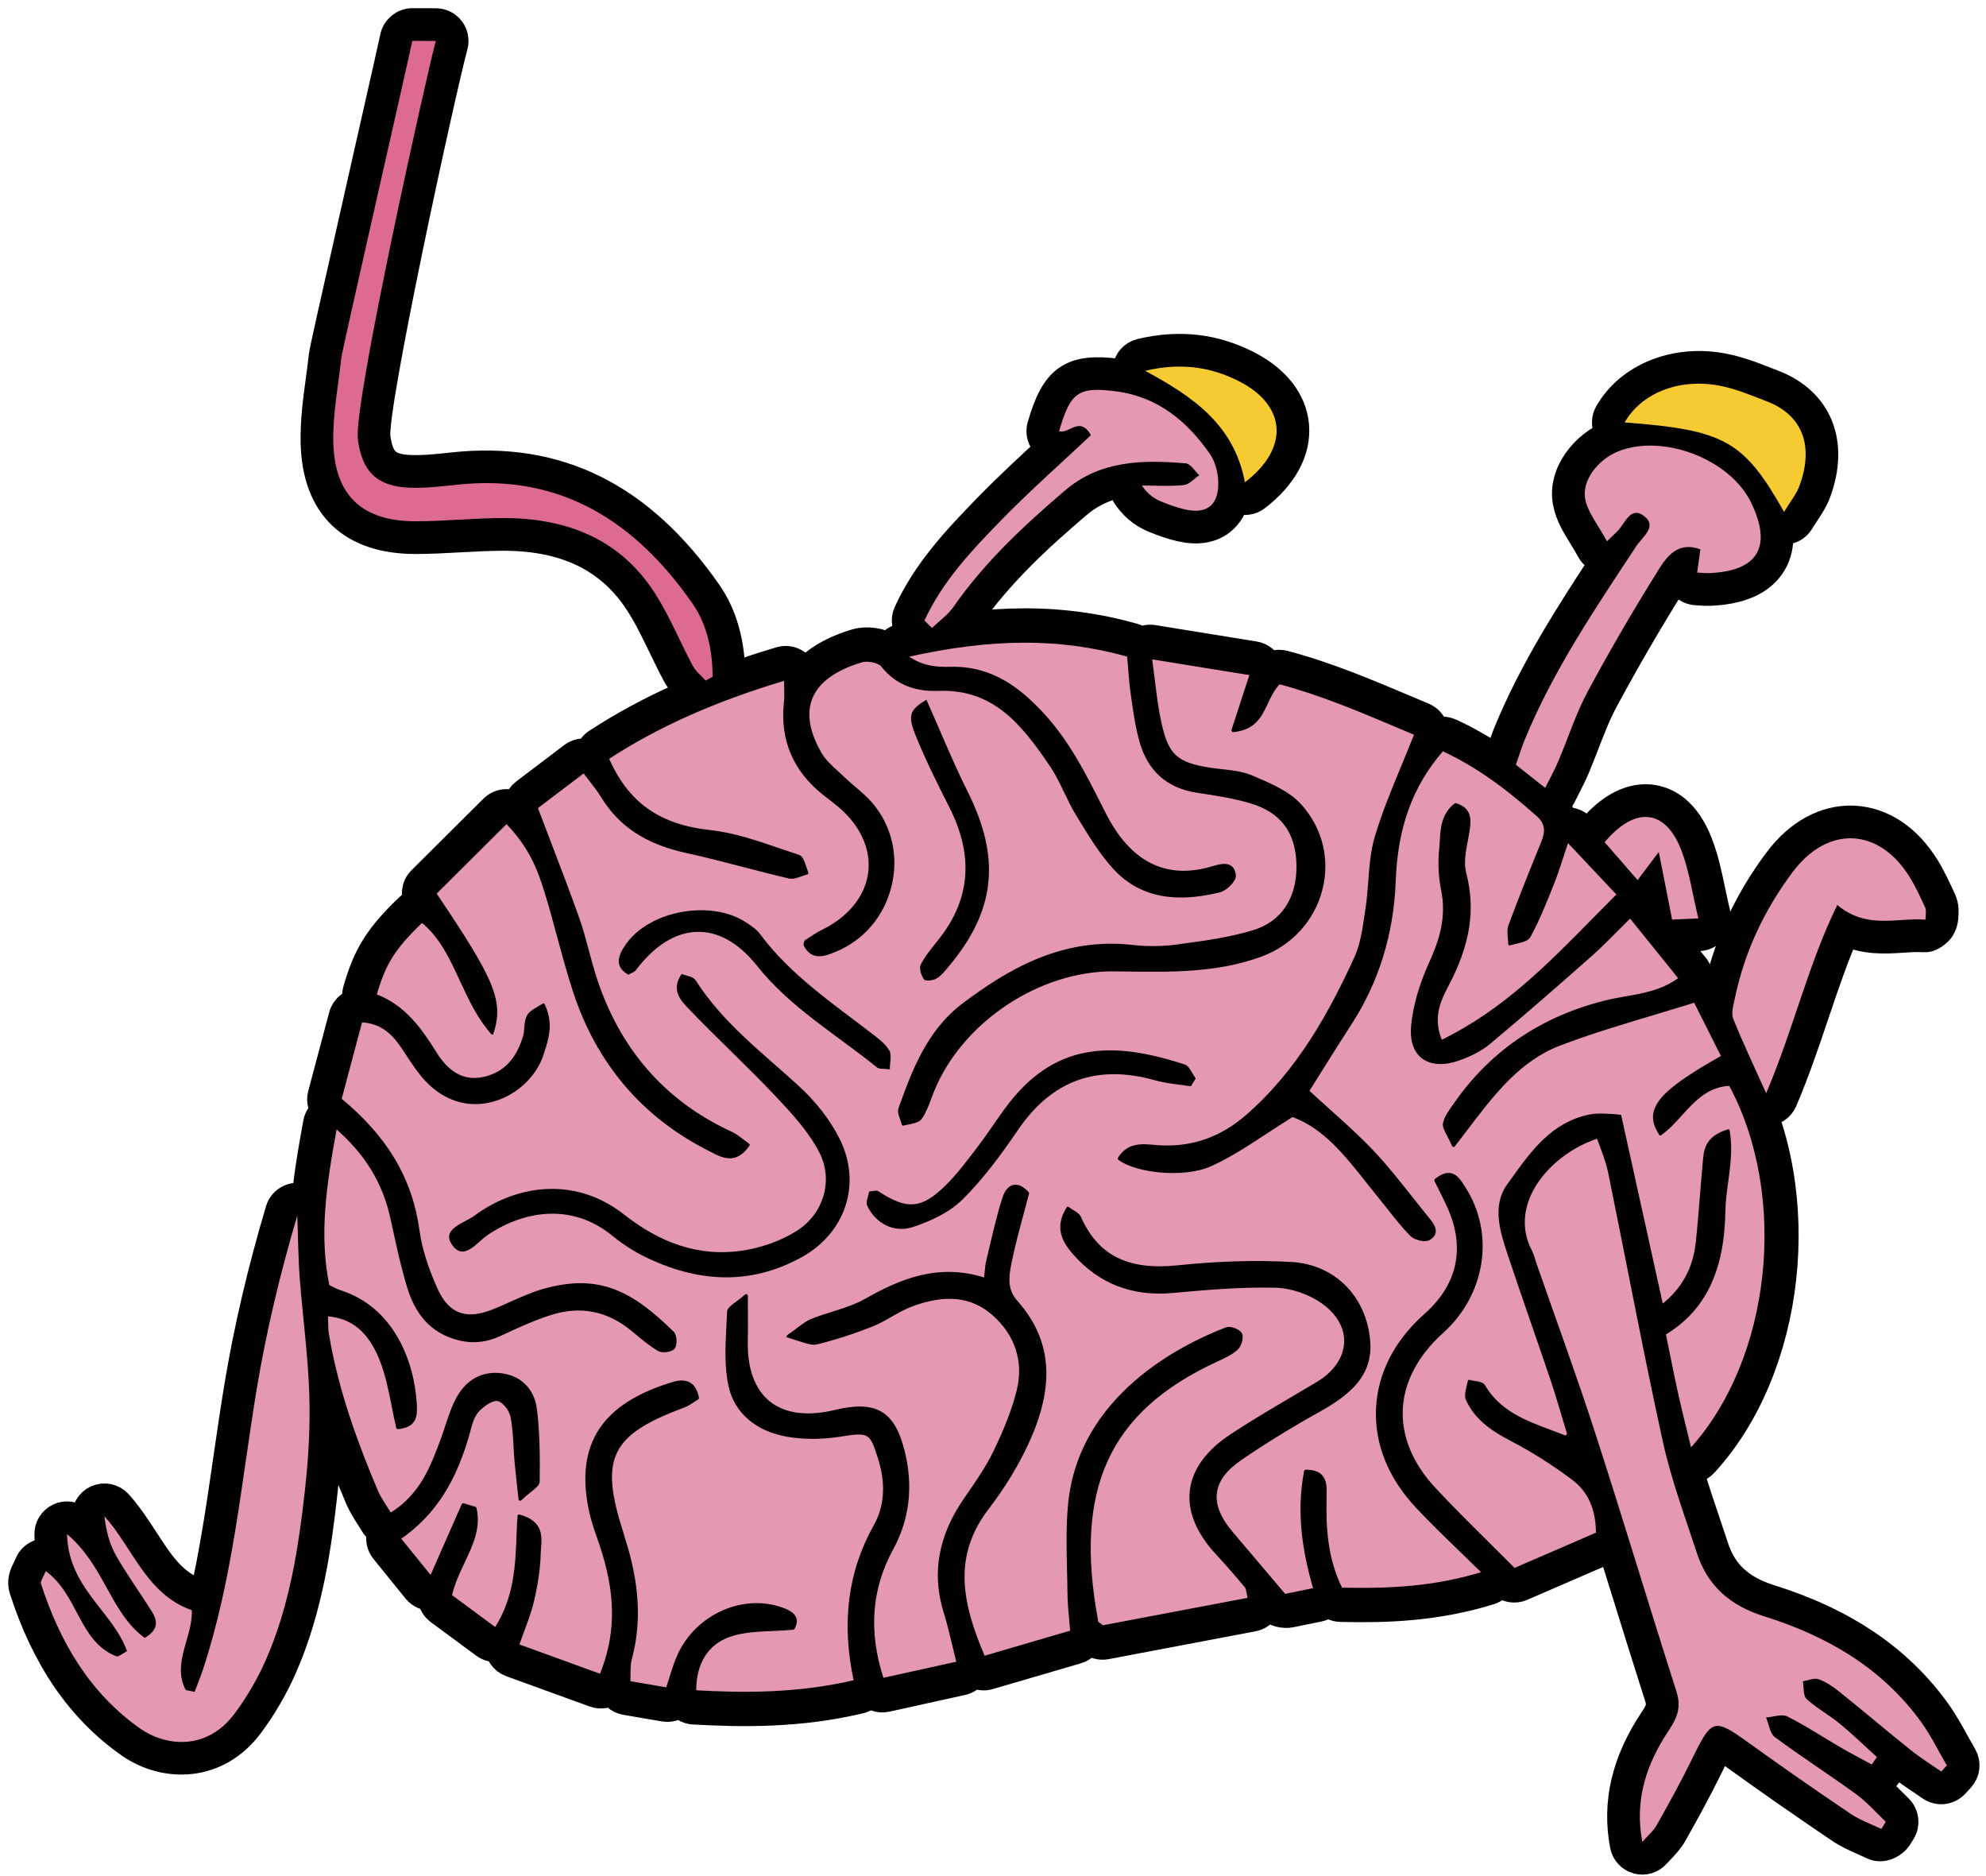 <?xml version="1.0" encoding="UTF-8"?> <svg xmlns="http://www.w3.org/2000/svg" width="162" height="153" viewBox="0 0 162 153" fill="none"> <path d="M127.807 118.562C128.238 118.858 128.667 119.164 129.092 119.482C130.794 120.75 131.654 122.635 131.651 125.083C131.65 125.614 131.335 126.094 130.847 126.304L128.964 127.119L124.044 129.25C123.54 129.467 122.955 129.355 122.568 128.966C122.487 128.884 122.406 128.803 122.326 128.723C122.186 129.119 121.867 129.43 121.46 129.555C117.067 130.911 113.048 131.023 109.36 130.94C108.955 130.932 108.582 130.739 108.338 130.426C108.143 130.683 107.862 130.862 107.543 130.926L105.244 131.398C104.767 131.495 104.079 131.364 103.763 130.992L103.262 130.4C103.264 130.656 103.194 130.911 103.054 131.131C102.855 131.442 102.538 131.656 102.176 131.724L90.184 133.998C89.785 134.072 89.375 133.963 89.067 133.699C88.957 133.622 88.836 133.536 88.718 133.435C88.599 133.872 88.26 134.232 87.805 134.364L84.029 135.47L80.615 136.468C79.969 136.658 79.284 136.335 79.016 135.718C77.16 131.416 75.932 126.795 79.495 122.151C80.731 120.54 81.76 118.855 82.555 117.139C84.523 112.895 84.315 109.783 81.882 107.05C81.439 106.554 81.176 106.034 81.031 105.524C80.707 105.703 80.322 105.739 79.968 105.623C76.87 104.599 74.268 105.507 71.317 107.184C70.35 107.734 69.317 108.059 68.32 108.374C67.781 108.543 67.242 108.711 66.723 108.919C66.555 108.986 66.309 109.168 65.971 109.422C65.719 109.61 65.421 109.832 65.048 110.09C65.481 109.791 65.699 109.264 65.603 108.747C65.505 108.23 65.115 107.818 64.603 107.695C65.071 107.807 65.457 107.928 65.785 108.031C66.017 108.104 66.307 108.195 66.403 108.202C67.74 107.859 69.198 107.388 70.628 106.818C71.112 106.626 71.567 106.36 72.024 106.1C72.638 105.751 73.254 105.407 73.907 105.163C77.1 103.975 79.78 104.291 81.872 106.104C84.208 108.131 85.087 110.858 84.347 113.783C83.955 115.336 83.323 116.99 82.36 118.983C81.687 120.375 80.809 121.638 79.962 122.859C77.98 125.71 77.507 128.295 78.389 131.112C78.66 131.978 78.872 132.862 79.106 133.844L79.457 135.294C79.546 135.643 79.488 136.014 79.299 136.32C79.109 136.627 78.804 136.844 78.452 136.922L73.995 137.906L72.256 138.29C71.747 138.402 71.236 138.206 70.927 137.819C70.748 138.114 70.456 138.34 70.096 138.426C65.189 139.596 60.514 139.527 56.586 139.304C56.102 139.278 55.69 138.995 55.479 138.591C55.183 138.96 54.702 139.155 54.212 139.071L51.623 138.628L51.06 138.532C50.539 138.443 50.135 138.059 50 137.574C49.645 137.955 49.084 138.108 48.567 137.92L44.517 136.45L41.745 135.443C41.187 135.24 40.846 134.703 40.867 134.139C40.803 134.16 40.737 134.179 40.669 134.191C40.307 134.256 39.934 134.171 39.638 133.952L35.935 131.218C35.551 130.934 35.351 130.471 35.4 130.003C35.379 130.007 35.358 130.011 35.335 130.014C34.875 130.076 34.415 129.894 34.121 129.532L32.14 127.087L31.502 126.299C31.267 126.01 31.164 125.636 31.218 125.267C31.243 125.098 31.3 124.936 31.384 124.79C31.092 124.687 30.844 124.484 30.686 124.215L30.295 123.591C29.972 123.087 29.676 122.614 29.463 122.108C27.999 118.648 26.212 114.034 25.379 109.01C25.319 108.651 25.308 108.283 25.3 107.847L25.285 107.27C25.268 106.892 25.413 106.526 25.681 106.26C25.796 106.148 25.928 106.059 26.071 105.995C25.777 105.766 25.497 105.448 25.439 105.166C24.521 100.722 25.145 96.574 26.056 91.611C26.136 91.179 26.422 90.816 26.816 90.638C26.456 90.303 26.305 89.795 26.433 89.316L27.647 84.756L28.143 82.894C28.302 82.3 28.844 81.892 29.455 81.904C29.253 81.592 29.184 81.199 29.294 80.816C30.105 77.966 31.049 76.464 33.5 74.127C33.763 73.875 34.104 73.752 34.446 73.758C34.411 73.707 34.376 73.656 34.342 73.604C33.984 73.074 34.053 72.364 34.507 71.914L38.776 67.668L40.379 66.076C40.63 65.826 40.971 65.686 41.327 65.688C41.681 65.69 42.02 65.834 42.27 66.087C42.334 66.152 42.398 66.218 42.459 66.283C42.275 65.742 42.458 65.14 42.916 64.792L43.373 64.446L46.827 61.827C47.111 61.612 47.468 61.52 47.82 61.57C47.952 61.588 48.079 61.627 48.196 61.682C48.24 61.298 48.451 60.938 48.794 60.714C53.035 57.951 57.773 55.839 63.707 54.068C64.111 53.948 64.547 54.026 64.884 54.276C65.223 54.528 65.421 54.926 65.421 55.346L65.423 55.451C66.293 54.188 67.793 53.234 69.899 52.607C70.684 52.374 71.819 52.511 72.584 53.035C72.737 52.612 73.096 52.291 73.544 52.19C80.826 50.539 86.65 50.53 92.43 52.16C92.669 52.227 92.879 52.359 93.041 52.534C93.327 52.326 93.686 52.239 94.039 52.296L102.298 53.632C102.682 53.695 103.019 53.922 103.222 54.255C103.31 54.398 103.368 54.554 103.396 54.715C103.732 54.38 104.22 54.248 104.678 54.368C108.126 55.274 111.463 56.687 114.691 58.052L116.028 58.618C116.696 58.898 117.019 59.66 116.754 60.335C116.408 61.214 116.052 62.075 115.699 62.927C114.887 64.887 114.122 66.739 113.551 68.647C113.247 69.664 113.162 70.788 113.072 71.979C113.015 72.758 112.955 73.538 112.838 74.303L112.759 74.823C112.567 76.127 112.368 77.476 111.788 78.734C110.15 82.287 108.086 86.247 104.988 89.69C105.143 89.636 105.307 89.612 105.471 89.619C105.246 89.204 105.251 88.688 105.515 88.271L106.524 86.662C107.314 85.4 108.142 84.078 108.991 82.77C111.127 79.48 112.238 75.892 112.384 71.8C112.555 67.039 113.914 63.362 116.659 60.228C117.048 59.784 117.683 59.65 118.219 59.896C120.89 61.127 123.394 62.846 126.335 65.47C126.994 66.056 127.283 66.68 127.376 67.254C127.436 67.231 127.499 67.212 127.563 67.199C128.02 67.099 128.496 67.246 128.818 67.587L131.074 69.984L133.004 72.038C133.363 72.419 133.455 72.956 133.283 73.418C133.57 73.484 133.828 73.646 134.016 73.879L135.187 75.328L138.119 78.962C138.346 79.243 138.45 79.604 138.404 79.963C138.391 80.074 138.364 80.18 138.324 80.282C138.795 80.303 139.234 80.574 139.456 81.016L140.174 82.444L141.744 85.571C142.012 86.104 141.89 86.735 141.479 87.131C141.83 87.223 142.132 87.458 142.311 87.786C147.506 97.411 145.952 111.51 138.848 119.216C138.515 119.578 138.01 119.727 137.534 119.603C137.058 119.479 136.688 119.103 136.572 118.624L136.198 117.087C135.932 116.006 135.687 115.006 135.464 114C135.226 112.928 135.008 111.854 134.772 110.683L134.438 109.032C134.335 108.535 134.523 108.03 134.912 107.72C134.576 107.538 134.332 107.218 134.248 106.838L131.346 93.69C131.243 93.224 131.14 92.759 131.038 92.294C130.611 92.276 130.267 92.267 129.992 92.32C127.456 92.814 126 94.844 124.459 96.995L124.132 97.45C123.355 98.527 123.731 99.918 124.394 101.916C125.015 103.787 125.651 105.626 126.287 107.466C126.811 108.979 127.335 110.492 127.846 112.01C128.196 113.055 128.512 114.112 128.828 115.17L129.252 116.58C129.392 117.036 129.278 117.532 128.951 117.882L128.71 118.14L127.807 118.562Z" fill="black"></path> <path d="M127.807 118.562C128.238 118.858 128.667 119.164 129.092 119.482C130.794 120.75 131.654 122.635 131.651 125.083C131.65 125.614 131.335 126.094 130.847 126.304L128.964 127.119L124.044 129.25C123.54 129.467 122.955 129.355 122.568 128.966C122.487 128.884 122.406 128.803 122.326 128.723C122.186 129.119 121.867 129.43 121.46 129.555C117.067 130.911 113.048 131.023 109.36 130.94C108.955 130.932 108.582 130.739 108.338 130.426C108.143 130.683 107.862 130.862 107.543 130.926L105.244 131.398C104.767 131.495 104.079 131.364 103.763 130.992L103.262 130.4C103.264 130.656 103.194 130.911 103.054 131.131C102.855 131.442 102.538 131.656 102.176 131.724L90.184 133.998C89.785 134.072 89.375 133.963 89.067 133.699C88.957 133.622 88.836 133.536 88.718 133.435C88.599 133.872 88.26 134.232 87.805 134.364L84.029 135.47L80.615 136.468C79.969 136.658 79.284 136.335 79.016 135.718C77.16 131.416 75.932 126.795 79.495 122.151C80.731 120.54 81.76 118.855 82.555 117.139C84.523 112.895 84.315 109.783 81.882 107.05C81.439 106.554 81.176 106.034 81.031 105.524C80.707 105.703 80.322 105.739 79.968 105.623C76.87 104.599 74.268 105.507 71.317 107.184C70.35 107.734 69.317 108.059 68.32 108.374C67.781 108.543 67.242 108.711 66.723 108.919C66.555 108.986 66.309 109.168 65.971 109.422C65.719 109.61 65.421 109.832 65.048 110.09C65.481 109.791 65.699 109.264 65.603 108.747C65.505 108.23 65.115 107.818 64.603 107.695C65.071 107.807 65.457 107.928 65.785 108.031C66.017 108.104 66.307 108.195 66.403 108.202C67.74 107.859 69.198 107.388 70.628 106.818C71.112 106.626 71.567 106.36 72.024 106.1C72.638 105.751 73.254 105.407 73.907 105.163C77.1 103.975 79.78 104.291 81.872 106.104C84.208 108.131 85.087 110.858 84.347 113.783C83.955 115.336 83.323 116.99 82.36 118.983C81.687 120.375 80.809 121.638 79.962 122.859C77.98 125.71 77.507 128.295 78.389 131.112C78.66 131.978 78.872 132.862 79.106 133.844L79.457 135.294C79.546 135.643 79.488 136.014 79.299 136.32C79.109 136.627 78.804 136.844 78.452 136.922L73.995 137.906L72.256 138.29C71.747 138.402 71.236 138.206 70.927 137.819C70.748 138.114 70.456 138.34 70.096 138.426C65.189 139.596 60.514 139.527 56.586 139.304C56.102 139.278 55.69 138.995 55.479 138.591C55.183 138.96 54.702 139.155 54.212 139.071L51.623 138.628L51.06 138.532C50.539 138.443 50.135 138.059 50 137.574C49.645 137.955 49.084 138.108 48.567 137.92L44.517 136.45L41.745 135.443C41.187 135.24 40.846 134.703 40.867 134.139C40.803 134.16 40.737 134.179 40.669 134.191C40.307 134.256 39.934 134.171 39.638 133.952L35.935 131.218C35.551 130.934 35.351 130.471 35.4 130.003C35.379 130.007 35.358 130.011 35.335 130.014C34.875 130.076 34.415 129.894 34.121 129.532L32.14 127.087L31.502 126.299C31.267 126.01 31.164 125.636 31.218 125.267C31.243 125.098 31.3 124.936 31.384 124.79C31.092 124.687 30.844 124.484 30.686 124.215L30.295 123.591C29.972 123.087 29.676 122.614 29.463 122.108C27.999 118.648 26.212 114.034 25.379 109.01C25.319 108.651 25.308 108.283 25.3 107.847L25.285 107.27C25.268 106.892 25.413 106.526 25.681 106.26C25.796 106.148 25.928 106.059 26.071 105.995C25.777 105.766 25.497 105.448 25.439 105.166C24.521 100.722 25.145 96.574 26.056 91.611C26.136 91.179 26.422 90.816 26.816 90.638C26.456 90.303 26.305 89.795 26.433 89.316L27.647 84.756L28.143 82.894C28.302 82.3 28.844 81.892 29.455 81.904C29.253 81.592 29.184 81.199 29.294 80.816C30.105 77.966 31.049 76.464 33.5 74.127C33.763 73.875 34.104 73.752 34.446 73.758C34.411 73.707 34.376 73.656 34.342 73.604C33.984 73.074 34.053 72.364 34.507 71.914L38.776 67.668L40.379 66.076C40.63 65.826 40.971 65.686 41.327 65.688C41.681 65.69 42.02 65.834 42.27 66.087C42.334 66.152 42.398 66.218 42.459 66.283C42.275 65.742 42.458 65.14 42.916 64.792L43.373 64.446L46.827 61.827C47.111 61.612 47.468 61.52 47.82 61.57C47.952 61.588 48.079 61.627 48.196 61.682C48.24 61.298 48.451 60.938 48.794 60.714C53.035 57.951 57.773 55.839 63.707 54.068C64.111 53.948 64.547 54.026 64.884 54.276C65.223 54.528 65.421 54.926 65.421 55.346L65.423 55.451C66.293 54.188 67.793 53.234 69.899 52.607C70.684 52.374 71.819 52.511 72.584 53.035C72.737 52.612 73.096 52.291 73.544 52.19C80.826 50.539 86.65 50.53 92.43 52.16C92.669 52.227 92.879 52.359 93.041 52.534C93.327 52.326 93.686 52.239 94.039 52.296L102.298 53.632C102.682 53.695 103.019 53.922 103.222 54.255C103.31 54.398 103.368 54.554 103.396 54.715C103.732 54.38 104.22 54.248 104.678 54.368C108.126 55.274 111.463 56.687 114.691 58.052L116.028 58.618C116.696 58.898 117.019 59.66 116.754 60.335C116.408 61.214 116.052 62.075 115.699 62.927C114.887 64.887 114.122 66.739 113.551 68.647C113.247 69.664 113.162 70.788 113.072 71.979C113.015 72.758 112.955 73.538 112.838 74.303L112.759 74.823C112.567 76.127 112.368 77.476 111.788 78.734C110.15 82.287 108.086 86.247 104.988 89.69C105.143 89.636 105.307 89.612 105.471 89.619C105.246 89.204 105.251 88.688 105.515 88.271L106.524 86.662C107.314 85.4 108.142 84.078 108.991 82.77C111.127 79.48 112.238 75.892 112.384 71.8C112.555 67.039 113.914 63.362 116.659 60.228C117.048 59.784 117.683 59.65 118.219 59.896C120.89 61.127 123.394 62.846 126.335 65.47C126.994 66.056 127.283 66.68 127.376 67.254C127.436 67.231 127.499 67.212 127.563 67.199C128.02 67.099 128.496 67.246 128.818 67.587L131.074 69.984L133.004 72.038C133.363 72.419 133.455 72.956 133.283 73.418C133.57 73.484 133.828 73.646 134.016 73.879L135.187 75.328L138.119 78.962C138.346 79.243 138.45 79.604 138.404 79.963C138.391 80.074 138.364 80.18 138.324 80.282C138.795 80.303 139.234 80.574 139.456 81.016L140.174 82.444L141.744 85.571C142.012 86.104 141.89 86.735 141.479 87.131C141.83 87.223 142.132 87.458 142.311 87.786C147.506 97.411 145.952 111.51 138.848 119.216C138.515 119.578 138.01 119.727 137.534 119.603C137.058 119.479 136.688 119.103 136.572 118.624L136.198 117.087C135.932 116.006 135.687 115.006 135.464 114C135.226 112.928 135.008 111.854 134.772 110.683L134.438 109.032C134.335 108.535 134.523 108.03 134.912 107.72C134.576 107.538 134.332 107.218 134.248 106.838L131.346 93.69C131.243 93.224 131.14 92.759 131.038 92.294C130.611 92.276 130.267 92.267 129.992 92.32C127.456 92.814 126 94.844 124.459 96.995L124.132 97.45C123.355 98.527 123.731 99.918 124.394 101.916C125.015 103.787 125.651 105.626 126.287 107.466C126.811 108.979 127.335 110.492 127.846 112.01C128.196 113.055 128.512 114.112 128.828 115.17L129.252 116.58C129.392 117.036 129.278 117.532 128.951 117.882L128.71 118.14L127.807 118.562Z" stroke="black" stroke-width="2.667" stroke-miterlimit="10" stroke-linecap="round" stroke-linejoin="round"></path> <path d="M132.654 150.462C131.999 147.019 132.783 143.702 135.051 140.322C135.605 139.495 135.702 139.057 135.481 138.363C134.463 135.179 133.471 131.987 132.481 128.794C131.283 124.942 130.087 121.089 128.845 117.25C127.818 114.078 126.703 110.934 125.59 107.791L124.083 103.518L123.954 103.102C123.907 102.945 123.869 102.785 123.794 102.642C122.883 100.911 122.799 99.021 123.55 97.178C124.559 94.702 127.039 92.511 129.871 91.597C130.567 91.37 131.317 91.75 131.546 92.445L131.833 93.25C132.082 93.929 132.33 94.617 132.475 95.326C133.009 97.933 133.526 100.542 134.042 103.153C134.977 107.871 135.91 112.59 136.943 117.287C137.451 119.601 138.237 121.933 138.997 124.187L139.687 126.255C140.391 128.414 141.854 129.774 144.287 130.537C150.297 132.419 154.711 135.399 157.785 139.647C158.366 140.451 158.851 141.325 159.335 142.201L159.957 143.303C160.253 143.809 160.183 144.449 159.787 144.879L159.331 145.377C158.879 145.867 158.134 145.95 157.586 145.569L156.822 145.049C156.217 144.641 155.611 144.233 155.043 143.778C154.841 143.615 154.637 143.453 154.434 143.289C154.437 143.555 154.358 143.823 154.195 144.057L153.777 144.661C153.387 145.219 152.641 145.397 152.043 145.07C151.922 145.005 151.801 144.941 151.679 144.875C151.859 145.003 152.038 145.133 152.217 145.262C152.875 145.742 153.459 146.323 154.039 146.91L154.739 147.603C155.198 148.038 155.29 148.734 154.958 149.271L154.703 149.686C154.343 150.269 153.497 150.655 152.882 150.357L152.118 150.011C151.453 149.719 150.79 149.421 150.197 149.019C147.397 147.129 144.619 145.201 141.877 143.225C141.351 142.846 140.371 142.139 140.073 142.082C140.111 142.209 139.554 143.349 139.255 143.962C138.342 145.83 137.338 147.657 136.315 149.47C136.03 149.977 135.653 150.367 135.321 150.713L134.97 151.087C134.635 151.473 134.109 151.634 133.617 151.501C133.123 151.367 132.75 150.963 132.654 150.462Z" fill="black"></path> <path d="M132.654 150.462C131.999 147.019 132.783 143.702 135.051 140.322C135.605 139.495 135.702 139.057 135.481 138.363C134.463 135.179 133.471 131.987 132.481 128.794C131.283 124.942 130.087 121.089 128.845 117.25C127.818 114.078 126.703 110.934 125.59 107.791L124.083 103.518L123.954 103.102C123.907 102.945 123.869 102.785 123.794 102.642C122.883 100.911 122.799 99.021 123.55 97.178C124.559 94.702 127.039 92.511 129.871 91.597C130.567 91.37 131.317 91.75 131.546 92.445L131.833 93.25C132.082 93.929 132.33 94.617 132.475 95.326C133.009 97.933 133.526 100.542 134.042 103.153C134.977 107.871 135.91 112.59 136.943 117.287C137.451 119.601 138.237 121.933 138.997 124.187L139.687 126.255C140.391 128.414 141.854 129.774 144.287 130.537C150.297 132.419 154.711 135.399 157.785 139.647C158.366 140.451 158.851 141.325 159.335 142.201L159.957 143.303C160.253 143.809 160.183 144.449 159.787 144.879L159.331 145.377C158.879 145.867 158.134 145.95 157.586 145.569L156.822 145.049C156.217 144.641 155.611 144.233 155.043 143.778C154.841 143.615 154.637 143.453 154.434 143.289C154.437 143.555 154.358 143.823 154.195 144.057L153.777 144.661C153.387 145.219 152.641 145.397 152.043 145.07C151.922 145.005 151.801 144.941 151.679 144.875C151.859 145.003 152.038 145.133 152.217 145.262C152.875 145.742 153.459 146.323 154.039 146.91L154.739 147.603C155.198 148.038 155.29 148.734 154.958 149.271L154.703 149.686C154.343 150.269 153.497 150.655 152.882 150.357L152.118 150.011C151.453 149.719 150.79 149.421 150.197 149.019C147.397 147.129 144.619 145.201 141.877 143.225C141.351 142.846 140.371 142.139 140.073 142.082C140.111 142.209 139.554 143.349 139.255 143.962C138.342 145.83 137.338 147.657 136.315 149.47C136.03 149.977 135.653 150.367 135.321 150.713L134.97 151.087C134.635 151.473 134.109 151.634 133.617 151.501C133.123 151.367 132.75 150.963 132.654 150.462Z" stroke="black" stroke-width="2.667" stroke-miterlimit="10" stroke-linecap="round" stroke-linejoin="round"></path> <path d="M4.362 126.949C4.232 126.388 4.152 125.788 4.138 125.14C4.127 124.616 4.423 124.133 4.896 123.906C5.37 123.681 5.931 123.753 6.332 124.092C6.732 124.429 7.092 124.786 7.42 125.154C7.326 124.729 7.251 124.277 7.196 123.797C7.131 123.221 7.447 122.668 7.976 122.43C8.506 122.193 9.128 122.326 9.515 122.758C10.339 123.68 10.999 124.697 11.638 125.68C12.906 127.633 14 129.32 16.094 130.06C16.354 130.15 16.572 130.318 16.727 130.53C17.61 126.69 18.179 122.769 18.735 118.937C19.016 116.998 19.298 115.06 19.618 113.129C20.387 108.474 21.486 103.77 22.978 98.749C23.163 98.122 23.775 97.724 24.423 97.806C25.071 97.888 25.564 98.428 25.588 99.081L25.635 100.668C25.664 101.809 25.694 102.949 25.779 104.085C25.867 105.264 25.984 106.441 26.102 107.618C26.3 109.624 26.499 111.629 26.564 113.638C26.646 116.13 26.528 118.744 26.207 121.626C25.718 126.018 25.019 131.105 22.911 135.905C22.202 137.517 21.304 139.064 20.242 140.502C17.595 144.086 13.416 143.996 10.659 142.052C6.695 139.26 3.887 135.174 2.075 129.561C1.87 128.926 2.132 128.397 2.307 128.046C2.363 127.933 2.431 127.798 2.496 127.633C2.65 127.249 2.971 126.958 3.368 126.845L4.362 126.949Z" fill="black"></path> <path d="M4.362 126.949C4.232 126.388 4.152 125.788 4.138 125.14C4.127 124.616 4.423 124.133 4.896 123.906C5.37 123.681 5.931 123.753 6.332 124.092C6.732 124.429 7.092 124.786 7.42 125.154C7.326 124.729 7.251 124.277 7.196 123.797C7.131 123.221 7.447 122.668 7.976 122.43C8.506 122.193 9.128 122.326 9.515 122.758C10.339 123.68 10.999 124.697 11.638 125.68C12.906 127.633 14 129.32 16.094 130.06C16.354 130.15 16.572 130.318 16.727 130.53C17.61 126.69 18.179 122.769 18.735 118.937C19.016 116.998 19.298 115.06 19.618 113.129C20.387 108.474 21.486 103.77 22.978 98.749C23.163 98.122 23.775 97.724 24.423 97.806C25.071 97.888 25.564 98.428 25.588 99.081L25.635 100.668C25.664 101.809 25.694 102.949 25.779 104.085C25.867 105.264 25.984 106.441 26.102 107.618C26.3 109.624 26.499 111.629 26.564 113.638C26.646 116.13 26.528 118.744 26.207 121.626C25.718 126.018 25.019 131.105 22.911 135.905C22.202 137.517 21.304 139.064 20.242 140.502C17.595 144.086 13.416 143.996 10.659 142.052C6.695 139.26 3.887 135.174 2.075 129.561C1.87 128.926 2.132 128.397 2.307 128.046C2.363 127.933 2.431 127.798 2.496 127.633C2.65 127.249 2.971 126.958 3.368 126.845L4.362 126.949Z" stroke="black" stroke-width="2.667" stroke-miterlimit="10" stroke-linecap="round" stroke-linejoin="round"></path> <path d="M129.903 44.777C129.685 44.37 129.454 43.997 129.237 43.643C128.703 42.778 128.199 41.961 128.002 40.975C127.542 38.677 129.398 36.434 131.458 35.593C135.782 33.829 142.017 36.219 144.045 40.419C145.117 42.642 145.241 44.467 144.413 45.847C143.587 47.225 141.926 47.973 139.475 48.073C139.254 48.082 139.031 48.07 138.753 48.051L138.378 48.029C138.005 48.011 137.655 47.838 137.417 47.55C137.178 47.263 137.07 46.889 137.119 46.518L137.163 46.195C136.947 46.389 136.71 46.707 136.406 47.193C134.349 50.481 132.425 53.79 130.685 57.029C130.087 58.142 129.626 59.335 129.138 60.597C128.879 61.266 128.621 61.935 128.341 62.593C128.141 63.063 127.91 63.521 127.639 64.051L127.238 64.849C127.059 65.21 126.729 65.471 126.335 65.559C125.943 65.647 125.531 65.554 125.215 65.305L123.637 64.058L122.823 63.417C122.377 63.063 122.203 62.465 122.391 61.927L122.619 61.258C122.79 60.751 122.955 60.259 123.153 59.782C125.274 54.634 128.294 49.97 131.263 45.466C131.135 45.485 131.003 45.485 130.871 45.463C130.459 45.398 130.101 45.145 129.903 44.777Z" fill="black"></path> <path d="M129.903 44.777C129.685 44.37 129.454 43.997 129.237 43.643C128.703 42.778 128.199 41.961 128.002 40.975C127.542 38.677 129.398 36.434 131.458 35.593C135.782 33.829 142.017 36.219 144.045 40.419C145.117 42.642 145.241 44.467 144.413 45.847C143.587 47.225 141.926 47.973 139.475 48.073C139.254 48.082 139.031 48.07 138.753 48.051L138.378 48.029C138.005 48.011 137.655 47.838 137.417 47.55C137.178 47.263 137.07 46.889 137.119 46.518L137.163 46.195C136.947 46.389 136.71 46.707 136.406 47.193C134.349 50.481 132.425 53.79 130.685 57.029C130.087 58.142 129.626 59.335 129.138 60.597C128.879 61.266 128.621 61.935 128.341 62.593C128.141 63.063 127.91 63.521 127.639 64.051L127.238 64.849C127.059 65.21 126.729 65.471 126.335 65.559C125.943 65.647 125.531 65.554 125.215 65.305L123.637 64.058L122.823 63.417C122.377 63.063 122.203 62.465 122.391 61.927L122.619 61.258C122.79 60.751 122.955 60.259 123.153 59.782C125.274 54.634 128.294 49.97 131.263 45.466C131.135 45.485 131.003 45.485 130.871 45.463C130.459 45.398 130.101 45.145 129.903 44.777Z" stroke="black" stroke-width="2.667" stroke-miterlimit="10" stroke-linecap="round" stroke-linejoin="round"></path> <path d="M156.967 76.327C156.373 76.283 155.773 76.326 155.169 76.366C153.775 76.455 152.121 76.563 150.435 75.75C149.458 77.962 148.686 80.251 147.877 82.65C147.106 84.937 146.309 87.302 145.295 89.682C145.087 90.17 144.61 90.489 144.081 90.494C143.55 90.498 143.067 90.189 142.851 89.706L142.041 87.915C141.343 86.385 140.707 84.987 140.139 83.563C139.834 82.795 140.017 81.993 140.15 81.406C141.013 77.271 142.685 73.618 145.174 70.303C146.835 68.093 148.979 66.933 151.213 67.037C153.449 67.142 155.479 68.499 156.93 70.859C157.443 71.697 157.858 72.598 158.265 73.494C158.473 73.95 158.439 74.383 158.415 74.699C158.415 75.07 158.253 75.573 157.981 75.826C157.709 76.078 157.337 76.355 156.967 76.327Z" fill="black"></path> <path d="M156.967 76.327C156.373 76.283 155.773 76.326 155.169 76.366C153.775 76.455 152.121 76.563 150.435 75.75C149.458 77.962 148.686 80.251 147.877 82.65C147.106 84.937 146.309 87.302 145.295 89.682C145.087 90.17 144.61 90.489 144.081 90.494C143.55 90.498 143.067 90.189 142.851 89.706L142.041 87.915C141.343 86.385 140.707 84.987 140.139 83.563C139.834 82.795 140.017 81.993 140.15 81.406C141.013 77.271 142.685 73.618 145.174 70.303C146.835 68.093 148.979 66.933 151.213 67.037C153.449 67.142 155.479 68.499 156.93 70.859C157.443 71.697 157.858 72.598 158.265 73.494C158.473 73.95 158.439 74.383 158.415 74.699C158.415 75.07 158.253 75.573 157.981 75.826C157.709 76.078 157.337 76.355 156.967 76.327Z" stroke="black" stroke-width="2.667" stroke-miterlimit="10" stroke-linecap="round" stroke-linejoin="round"></path> <path d="M33.639 2.001L35.554 2.006C35.967 2.007 36.358 2.201 36.61 2.53C36.86 2.859 36.946 3.286 36.838 3.686C35.776 7.623 30.21 33.223 30.515 35.655C30.768 37.663 31.507 38.366 33.444 38.439C34.58 38.482 35.739 38.355 36.966 38.223C45.46 37.306 52.138 40.657 57.575 48.443C58.812 50.215 59.45 52.483 59.467 55.183C59.471 55.677 59.202 56.131 58.767 56.365L58.19 56.677C57.644 56.97 56.97 56.85 56.559 56.386L56.259 56.074C55.946 55.761 55.592 55.406 55.33 54.918C54.932 54.175 54.564 53.414 54.196 52.654C53.584 51.389 53.007 50.194 52.295 49.089C49.891 45.355 46.175 43.554 40.935 43.582C39.808 43.589 38.682 43.65 37.556 43.711C36.347 43.778 35.139 43.843 33.93 43.846C28.771 43.857 25.98 41.182 25.856 36.113C25.815 34.371 26.048 32.647 26.274 30.982C26.364 30.319 26.454 29.658 26.526 28.997C26.566 28.631 27.336 25.178 30.274 12.202C31.348 7.454 32.256 3.447 32.323 3.098C32.443 2.467 32.998 1.999 33.639 2.001Z" fill="black"></path> <path d="M33.639 2.001L35.554 2.006C35.967 2.007 36.358 2.201 36.61 2.53C36.86 2.859 36.946 3.286 36.838 3.686C35.776 7.623 30.21 33.223 30.515 35.655C30.768 37.663 31.507 38.366 33.444 38.439C34.58 38.482 35.739 38.355 36.966 38.223C45.46 37.306 52.138 40.657 57.575 48.443C58.812 50.215 59.45 52.483 59.467 55.183C59.471 55.677 59.202 56.131 58.767 56.365L58.19 56.677C57.644 56.97 56.97 56.85 56.559 56.386L56.259 56.074C55.946 55.761 55.592 55.406 55.33 54.918C54.932 54.175 54.564 53.414 54.196 52.654C53.584 51.389 53.007 50.194 52.295 49.089C49.891 45.355 46.175 43.554 40.935 43.582C39.808 43.589 38.682 43.65 37.556 43.711C36.347 43.778 35.139 43.843 33.93 43.846C28.771 43.857 25.98 41.182 25.856 36.113C25.815 34.371 26.048 32.647 26.274 30.982C26.364 30.319 26.454 29.658 26.526 28.997C26.566 28.631 27.336 25.178 30.274 12.202C31.348 7.454 32.256 3.447 32.323 3.098C32.443 2.467 32.998 1.999 33.639 2.001Z" stroke="black" stroke-width="2.667" stroke-miterlimit="10" stroke-linecap="round" stroke-linejoin="round"></path> <path d="M74.2 50.048C75.706 46.767 78.026 44.247 80.682 41.524C82.353 39.811 84.115 38.184 85.857 36.577L86.006 36.439C85.305 36.219 84.914 35.491 85.114 34.796C86.212 30.971 87.466 30.107 91.213 30.592C94.665 31.04 97.48 32.908 99.817 36.303C100.437 37.203 100.775 38.532 100.701 39.773C100.614 41.232 99.98 42 99.462 42.388C98.674 42.979 97.632 43.132 96.361 42.841C95.654 42.68 94.96 42.44 94.289 42.164C93.596 41.879 92.786 41.439 92.04 40.347C91.799 39.993 91.745 39.551 91.882 39.155C90.334 39.399 88.982 39.955 87.749 41.007C84.63 43.665 81.395 46.627 78.871 50.249C78.463 50.837 77.941 51.291 77.481 51.692C77.301 51.848 77.12 52.005 76.949 52.169C76.429 52.672 75.602 52.667 75.088 52.159L74.474 51.552C74.076 51.159 73.966 50.557 74.2 50.048Z" fill="black"></path> <path d="M74.2 50.048C75.706 46.767 78.026 44.247 80.682 41.524C82.353 39.811 84.115 38.184 85.857 36.577L86.006 36.439C85.305 36.219 84.914 35.491 85.114 34.796C86.212 30.971 87.466 30.107 91.213 30.592C94.665 31.04 97.48 32.908 99.817 36.303C100.437 37.203 100.775 38.532 100.701 39.773C100.614 41.232 99.98 42 99.462 42.388C98.674 42.979 97.632 43.132 96.361 42.841C95.654 42.68 94.96 42.44 94.289 42.164C93.596 41.879 92.786 41.439 92.04 40.347C91.799 39.993 91.745 39.551 91.882 39.155C90.334 39.399 88.982 39.955 87.749 41.007C84.63 43.665 81.395 46.627 78.871 50.249C78.463 50.837 77.941 51.291 77.481 51.692C77.301 51.848 77.12 52.005 76.949 52.169C76.429 52.672 75.602 52.667 75.088 52.159L74.474 51.552C74.076 51.159 73.966 50.557 74.2 50.048Z" stroke="black" stroke-width="2.667" stroke-miterlimit="10" stroke-linecap="round" stroke-linejoin="round"></path> <path d="M144.372 42.404C141.304 36.989 140.188 36.369 132.424 35.78C131.968 35.745 131.562 35.48 131.348 35.076C131.133 34.673 131.14 34.188 131.366 33.791C133 30.925 136.626 29.449 140.393 30.12C141.692 30.351 142.902 30.824 144.073 31.281L144.598 31.485C148.177 32.864 149.49 36.165 148.028 40.104C147.806 40.699 147.482 41.189 147.137 41.711C146.99 41.933 146.833 42.171 146.674 42.435C146.429 42.84 145.988 43.087 145.514 43.08C145.04 43.073 144.605 42.816 144.372 42.404Z" fill="black"></path> <path d="M144.372 42.404C141.304 36.989 140.188 36.369 132.424 35.78C131.968 35.745 131.562 35.48 131.348 35.076C131.133 34.673 131.14 34.188 131.366 33.791C133 30.925 136.626 29.449 140.393 30.12C141.692 30.351 142.902 30.824 144.073 31.281L144.598 31.485C148.177 32.864 149.49 36.165 148.028 40.104C147.806 40.699 147.482 41.189 147.137 41.711C146.99 41.933 146.833 42.171 146.674 42.435C146.429 42.84 145.988 43.087 145.514 43.08C145.04 43.073 144.605 42.816 144.372 42.404Z" stroke="black" stroke-width="2.667" stroke-miterlimit="10" stroke-linecap="round" stroke-linejoin="round"></path> <path d="M100.238 39.581C99.434 35.341 96.383 33.373 92.775 31.411C92.29 31.147 92.017 30.611 92.09 30.063C92.163 29.515 92.567 29.07 93.105 28.943C96.199 28.21 99.021 28.534 101.73 29.934C103.958 31.086 105.278 32.779 105.447 34.703C105.625 36.713 104.527 38.733 102.358 40.391C101.99 40.673 101.503 40.743 101.071 40.578C100.639 40.413 100.325 40.035 100.238 39.581Z" fill="black"></path> <path d="M100.238 39.581C99.434 35.341 96.383 33.373 92.775 31.411C92.29 31.147 92.017 30.611 92.09 30.063C92.163 29.515 92.567 29.07 93.105 28.943C96.199 28.21 99.021 28.534 101.73 29.934C103.958 31.086 105.278 32.779 105.447 34.703C105.625 36.713 104.527 38.733 102.358 40.391C101.99 40.673 101.503 40.743 101.071 40.578C100.639 40.413 100.325 40.035 100.238 39.581Z" stroke="black" stroke-width="2.667" stroke-miterlimit="10" stroke-linecap="round" stroke-linejoin="round"></path> <path d="M134.577 72.657C134.336 72.93 133.993 73.092 133.626 73.104C133.225 73.119 132.838 72.95 132.574 72.647L131.742 71.691L129.886 69.558C129.454 69.063 129.449 68.327 129.873 67.824C131.897 65.42 133.688 65.147 134.833 65.34C135.912 65.522 137.405 66.283 138.398 68.875C138.878 70.127 139.145 71.401 139.429 72.751C139.553 73.347 139.681 73.957 139.833 74.585C139.928 74.972 139.842 75.382 139.604 75.7C139.364 76.019 138.996 76.213 138.597 76.231L136.456 76.327C135.797 76.356 135.216 75.9 135.088 75.252L134.672 73.139C134.64 72.978 134.609 72.817 134.577 72.657Z" fill="black"></path> <path d="M134.577 72.657C134.336 72.93 133.993 73.092 133.626 73.104C133.225 73.119 132.838 72.95 132.574 72.647L131.742 71.691L129.886 69.558C129.454 69.063 129.449 68.327 129.873 67.824C131.897 65.42 133.688 65.147 134.833 65.34C135.912 65.522 137.405 66.283 138.398 68.875C138.878 70.127 139.145 71.401 139.429 72.751C139.553 73.347 139.681 73.957 139.833 74.585C139.928 74.972 139.842 75.382 139.604 75.7C139.364 76.019 138.996 76.213 138.597 76.231L136.456 76.327C135.797 76.356 135.216 75.9 135.088 75.252L134.672 73.139C134.64 72.978 134.609 72.817 134.577 72.657Z" stroke="black" stroke-width="2.667" stroke-miterlimit="10" stroke-linecap="round" stroke-linejoin="round"></path> <path d="M52.836 120.367C53.859 120.572 54.491 120.504 54.769 120.784C57.703 123.739 61.107 123.425 64.683 122.399C65.529 122.156 66.495 121.033 67.573 122.733C65.472 124.64 62.9 125.177 60.235 124.952C57.372 124.711 54.459 124.228 52.836 120.367Z" fill="black"></path> <path d="M49.205 93.059C47.937 94.405 46.688 93.471 45.577 93.631C44.384 93.803 43.177 93.889 41.989 94.087C40.867 94.275 39.759 94.562 38.645 94.805C38.543 94.615 38.439 94.426 38.336 94.237C38.711 93.805 39.001 93.189 39.475 92.973C42.092 91.771 44.884 91.707 47.681 92.022C48.179 92.078 48.617 92.643 49.205 93.059Z" fill="black"></path> <path d="M50.169 110.624C49.293 112.474 48.205 112.941 45.848 112.482C46.684 110.816 48.042 110.232 50.169 110.624Z" fill="black"></path> <path d="M127.717 117.151C127.31 116.987 126.897 116.832 126.484 116.679C124.437 115.916 122.321 115.127 121.072 112.998C120.952 112.791 120.624 112.738 120.277 112.68C120.132 112.656 119.982 112.632 119.858 112.596C119.84 112.591 119.82 112.594 119.804 112.604C119.756 112.803 119.718 112.967 119.682 113.124C119.598 113.483 119.513 113.855 119.64 114.14C120.397 115.846 121.94 116.762 123.326 117.486C124.981 118.35 126.64 119.399 128.256 120.604C129.592 121.6 130.244 123.05 130.25 125.036C129.477 125.372 128.704 125.707 127.93 126.042C126.464 126.676 124.997 127.311 123.53 127.946C122.796 127.207 122.08 126.498 121.381 125.803C119.86 124.295 118.424 122.87 117.041 121.387C115.189 119.4 114.261 117.174 114.36 114.946C114.46 112.687 115.608 110.51 117.678 108.65C121.109 105.568 121.876 100.627 119.501 96.9L119.424 96.778C119.126 96.307 118.82 95.82 118.32 95.735C117.965 95.674 117.562 95.827 117.088 96.202C117.064 96.22 117.056 96.255 117.069 96.283C117.178 96.504 117.289 96.727 117.402 96.951C117.645 97.438 117.897 97.94 118.125 98.448C119.614 101.76 118.965 104.786 116.246 107.196C113.802 109.363 112.442 112.016 112.31 114.871C112.18 117.734 113.298 120.514 115.548 122.91C116.662 124.098 117.849 125.247 119.106 126.464C119.694 127.034 120.305 127.623 120.941 128.25C117.028 129.442 113.504 129.63 109.432 129.542C108.166 127.007 108.102 124.388 108.142 122.13L108.146 121.978C108.16 121.366 108.174 120.734 107.776 120.326C107.51 120.055 107.096 119.923 106.509 119.923C106.477 119.923 106.449 119.946 106.444 119.976C105.885 122.886 106.122 125.935 107.192 129.568L105.178 129.982C105.054 130.007 104.93 130.032 104.806 130.058C104.341 129.508 103.877 128.959 103.412 128.411C102.418 127.235 101.482 126.128 100.541 125.026C99.504 123.812 99.065 122.732 99.2 121.723C99.33 120.739 100.001 119.846 101.252 118.991C103.226 117.642 105.393 116.31 107.693 115.032C111.014 113.187 112.112 111.382 111.604 108.592C111.016 105.366 108.556 103.163 105.337 102.983C102.468 102.823 99.353 102.915 96.078 103.256C91.985 103.684 89.524 102.446 88.096 99.239C88.008 99.043 87.794 98.911 87.548 98.758C87.422 98.679 87.28 98.591 87.138 98.484C87.124 98.474 87.104 98.468 87.086 98.472C86.034 100.095 86.736 101.274 87.556 102.218C89.638 104.614 92.354 105.678 95.63 105.382C98.232 105.146 101.178 104.879 104.025 104.95C105.316 104.98 106.788 105.478 107.865 106.246C109.101 107.126 109.757 108.274 109.71 109.478C109.661 110.727 108.844 111.919 107.464 112.748C106.762 113.171 106.054 113.587 105.348 114.002C103.665 114.991 101.925 116.014 100.278 117.119C98.406 118.375 97.314 119.91 97.12 121.556C96.925 123.219 97.644 124.988 99.2 126.672C100.017 127.558 100.822 128.478 101.594 129.407C101.682 129.512 101.712 129.674 101.756 129.919C101.78 130.046 101.806 130.192 101.846 130.362C97.882 131.114 93.918 131.864 89.954 132.615C89.885 132.558 89.814 132.508 89.749 132.463C89.632 132.382 89.532 132.311 89.52 132.246C87.497 121.435 90.396 115.083 99.21 111.007L99.31 110.96C99.876 110.7 100.462 110.43 100.916 110.02C101.19 109.772 101.408 109.095 101.244 108.768C101.089 108.458 100.364 108.184 100.033 108.31C96.461 109.674 88.058 113.8 87.193 122.65C87.017 124.448 87.062 126.298 87.105 128.084C87.12 128.704 87.136 129.324 87.141 129.943C87.148 130.631 87.21 131.318 87.276 132.043C87.305 132.366 87.336 132.695 87.361 133.036C86.114 133.4 84.866 133.766 83.62 134.13C82.506 134.456 81.393 134.782 80.278 135.108C78.346 130.614 77.669 126.832 80.606 123.003C81.905 121.311 82.988 119.536 83.826 117.728C86.029 112.972 85.744 109.283 82.928 106.119C82.09 105.179 82.214 104.146 82.445 102.992C82.716 101.644 83.081 100.294 83.433 98.988C83.582 98.435 83.732 97.883 83.874 97.331C83.88 97.308 83.874 97.286 83.858 97.27C83.442 96.81 83.046 96.616 82.68 96.695C82.318 96.772 82.02 97.12 81.841 97.674C81.417 98.988 81.096 100.359 80.785 101.684C80.696 102.063 80.606 102.443 80.516 102.82C80.445 103.111 80.416 103.412 80.382 103.762C80.368 103.918 80.352 104.086 80.33 104.268C76.564 103.056 73.441 104.367 70.625 105.967C69.788 106.443 68.828 106.746 67.901 107.038C67.338 107.215 66.756 107.398 66.202 107.619C65.865 107.754 65.558 107.983 65.134 108.299C64.893 108.479 64.609 108.691 64.254 108.936C64.232 108.951 64.221 108.978 64.226 109.003C64.706 109.159 65.057 109.27 65.365 109.366C65.902 109.535 66.292 109.658 66.632 109.574C68.138 109.203 69.657 108.712 71.146 108.118C71.692 107.902 72.213 107.604 72.717 107.316C73.257 107.01 73.814 106.692 74.396 106.475C77.11 105.464 79.256 105.69 80.954 107.162C82.87 108.824 83.594 111.054 82.99 113.439C82.621 114.899 82.021 116.467 81.1 118.374C80.474 119.667 79.629 120.883 78.812 122.059L78.732 122.174C76.593 125.252 76.045 128.312 77.053 131.531C77.316 132.366 77.514 133.2 77.744 134.168C77.849 134.612 77.96 135.076 78.082 135.568C76.241 135.975 74.4 136.382 72.557 136.788C72.376 136.828 72.196 136.868 72.014 136.908C70.764 133.048 71.021 129.583 72.802 126.316C74.125 123.888 74.44 121.218 73.737 118.378C72.929 115.115 71.452 114.246 68.093 115.055C65.849 115.595 64.001 115.347 62.749 114.339C61.513 113.344 60.885 111.628 60.933 109.376C60.948 108.67 60.945 107.948 60.941 107.114C60.938 106.678 60.936 106.203 60.936 105.672C60.936 105.646 60.921 105.622 60.897 105.611C60.873 105.6 60.845 105.604 60.825 105.622C60.56 105.856 60.305 106.044 60.081 106.211C59.658 106.524 59.38 106.731 59.37 106.98C59.357 107.384 59.337 107.791 59.316 108.199C59.233 109.83 59.148 111.518 59.505 113.082C59.989 115.203 61.708 116.67 64.22 117.104C65.525 117.331 66.977 117.334 68.417 117.114C70.901 116.732 70.998 116.718 71.704 119C72.333 121.035 72.209 122.856 71.337 124.414C69.222 128.184 68.69 132.328 69.708 137.079C65.025 138.186 60.524 138.123 56.726 137.91C56.706 135.666 57.686 134.079 59.489 133.436C60.572 133.052 61.757 133 63.013 132.946C63.565 132.922 64.136 132.896 64.698 132.84C64.721 132.839 64.74 132.826 64.75 132.807C64.933 132.48 64.978 132.202 64.888 131.955C64.772 131.643 64.453 131.404 63.854 131.183C60.658 130.002 56.84 131.687 55.34 134.94C55.08 135.504 54.89 136.11 54.69 136.751C54.598 137.05 54.501 137.359 54.393 137.682C53.5 137.528 52.608 137.376 51.716 137.223C51.596 137.203 51.476 137.183 51.354 137.162C51.364 136.958 51.365 136.758 51.365 136.563C51.366 136.12 51.368 135.702 51.47 135.316C52.288 132.256 52.101 129.086 50.88 125.338C50.865 125.295 50.854 125.251 50.844 125.207C50.833 125.159 50.821 125.112 50.806 125.066C48.802 118.903 49.734 116.97 55.794 114.726C56.077 114.622 56.333 114.45 56.58 114.284C56.693 114.21 56.804 114.135 56.917 114.067C56.941 114.052 56.953 114.026 56.949 113.998C56.842 113.426 56.617 113.03 56.277 112.822C55.938 112.615 55.489 112.594 54.938 112.756C49.124 114.484 46.956 117.811 48.114 123.224C48.276 123.982 48.534 124.728 48.784 125.451C48.926 125.863 49.073 126.287 49.2 126.71C50.314 130.402 50.249 133.45 48.984 136.582C47.641 136.094 46.297 135.606 44.953 135.118C44.064 134.795 43.174 134.472 42.285 134.15C42.43 133.73 42.577 133.336 42.716 132.96C43.034 132.1 43.31 131.358 43.493 130.574C43.833 129.119 44.012 127.851 44.04 126.698C44.042 126.548 44.056 126.391 44.069 126.23C44.145 125.271 44.241 124.076 42.346 123.579C42.328 123.575 42.306 123.578 42.29 123.59C42.242 124.063 42.228 124.484 42.213 124.904C42.117 127.65 42.025 130.244 40.412 132.783C39.208 131.894 38.005 131.006 36.801 130.116C37.004 129.176 37.421 128.294 37.825 127.44C38.517 125.979 39.17 124.599 38.806 122.999C38.801 122.976 38.784 122.958 38.761 122.95L37.806 122.659C37.773 122.65 37.74 122.666 37.725 122.696L36.868 124.643C36.293 125.951 35.717 127.258 35.141 128.566C34.48 127.75 33.818 126.932 33.156 126.116L32.634 125.474C35.478 123.504 37.245 120.73 38.36 116.484C38.477 116.039 38.676 115.403 39.057 115.022C39.484 114.595 40.142 114.123 40.597 114.194C41.029 114.262 41.589 114.984 41.693 115.474C41.861 116.27 41.908 117.11 41.953 117.92C41.974 118.308 41.996 118.698 42.029 119.083C42.08 119.658 42.142 120.231 42.222 120.968C42.264 121.35 42.31 121.774 42.362 122.266C42.365 122.291 42.381 122.312 42.405 122.32C42.429 122.33 42.456 122.324 42.474 122.307C42.772 122.024 43.053 121.799 43.278 121.616C43.685 121.288 43.953 121.072 43.957 120.83C43.978 118.944 43.98 116.938 43.736 114.96C43.537 113.352 42.53 112.299 40.976 112.07C39.456 111.847 38.173 112.49 37.365 113.882C36.936 114.619 36.66 115.458 36.393 116.27C36.284 116.603 36.174 116.936 36.054 117.263C35.214 119.551 34.348 121.916 31.854 123.442C31.726 123.23 31.598 123.03 31.473 122.835C31.197 122.403 30.936 121.995 30.752 121.562C29.318 118.174 27.57 113.659 26.76 108.78C26.712 108.487 26.706 108.179 26.701 107.823C26.698 107.656 26.694 107.478 26.688 107.283C28.718 107.428 30.097 108.574 31.021 110.879C31.506 112.087 31.768 113.415 32.021 114.698C32.133 115.267 32.249 115.856 32.384 116.431C32.392 116.463 32.421 116.484 32.454 116.482C33.909 116.352 33.985 115.507 33.937 114.578C33.748 110.979 32.03 106.651 27.78 105.295C27.549 105.222 27.33 105.112 27.101 104.996C27.002 104.947 26.904 104.896 26.804 104.85C25.954 100.699 26.544 96.724 27.413 91.978C29.84 94.1 31.268 96.43 31.902 99.303L32.105 100.231C32.45 101.816 32.808 103.455 33.293 105.027C33.92 107.058 35.022 108.356 36.665 108.999C38.088 109.555 39.437 109.52 40.789 108.894L40.916 108.835C42.213 108.234 43.553 107.612 44.925 107.178C47.314 106.419 49.516 106.836 51.468 108.416C51.62 108.54 51.772 108.666 51.924 108.791C52.488 109.258 53.07 109.739 53.704 110.116C54.021 110.304 54.757 110.206 54.974 109.946C55.196 109.68 55.161 108.9 54.917 108.662C51.582 105.395 48.905 103.874 44.314 105.183C43.404 105.443 42.518 105.84 41.661 106.224C41.17 106.444 40.662 106.672 40.156 106.871C37.992 107.722 36.557 107.174 35.64 105.146C34.84 103.374 34.354 101.81 34.156 100.363C33.574 96.14 31.553 92.731 27.798 89.634C28.204 88.107 28.61 86.58 29.017 85.052C29.172 84.471 29.328 83.888 29.482 83.306C31.22 83.398 32.129 84.415 32.854 85.504C32.957 85.658 33.058 85.812 33.161 85.968C33.566 86.587 33.985 87.227 34.468 87.799C35.925 89.528 37.82 90.266 39.801 89.875C41.858 89.471 43.657 87.904 44.278 85.978L44.316 85.86C44.7 84.674 45.097 83.446 44.368 81.928C44.358 81.911 44.342 81.898 44.324 81.892C44.114 82.015 43.956 82.112 43.802 82.206C43.48 82.402 43.176 82.587 43.036 82.859C42.89 83.143 42.862 83.482 42.834 83.81C42.816 84.047 42.794 84.292 42.73 84.512C42.166 86.432 41.089 87.538 39.437 87.894C37.884 88.228 36.612 87.563 35.549 85.858C34.357 83.944 32.997 82.006 30.657 81.14C31.396 78.568 32.184 77.324 34.424 75.179C35.948 76.432 36.742 78.154 37.582 79.974C38.266 81.455 38.974 82.987 40.116 84.284C40.132 84.303 40.157 84.311 40.18 84.306C41.029 81.647 40.37 80.044 35.534 72.867L39.213 69.208C39.914 68.511 40.617 67.814 41.318 67.116C43.241 69.091 43.926 70.95 44.464 72.684C44.844 73.914 45.186 75.179 45.517 76.402C45.906 77.842 46.31 79.331 46.778 80.774C48.684 86.647 52.376 91.012 57.75 93.75L57.985 93.871C58.936 94.368 60.012 94.931 61.073 93.411C61.094 93.382 61.088 93.34 61.057 93.319C60.888 93.199 60.733 93.079 60.585 92.964C60.286 92.734 60.004 92.515 59.69 92.371C54.152 89.834 50.39 85.487 48.512 79.455C48.316 78.823 48.141 78.171 47.973 77.54C47.738 76.659 47.496 75.747 47.185 74.875C46.469 72.858 45.698 70.844 44.882 68.712C44.533 67.799 44.173 66.858 43.802 65.878C43.925 65.786 44.048 65.692 44.17 65.599C45.32 64.727 46.47 63.855 47.62 62.983C47.789 63.21 47.956 63.424 48.118 63.631C48.476 64.091 48.814 64.526 49.097 64.987C50.548 67.356 52.73 68.788 55.966 69.494C57.518 69.832 59.082 70.239 60.594 70.632C61.826 70.952 63.101 71.283 64.362 71.576C64.677 71.648 65.032 71.522 65.376 71.399C65.529 71.343 65.688 71.287 65.837 71.25C65.857 71.246 65.873 71.232 65.881 71.214C65.813 71.014 65.752 70.835 65.693 70.663C65.554 70.252 65.422 69.864 65.16 69.779C64.65 69.614 64.14 69.439 63.628 69.263C61.772 68.627 59.854 67.97 57.916 67.76C53.766 67.311 51.201 65.49 49.606 61.856C53.698 59.198 58.284 57.155 64.022 55.435C64.024 55.647 64.029 55.847 64.033 56.039C64.045 56.484 64.056 56.868 64.013 57.252C63.68 60.29 64.729 62.806 67.129 64.73C67.302 64.868 67.48 65.004 67.656 65.14C67.92 65.344 68.193 65.554 68.45 65.772C70.236 67.284 71.124 69.244 70.888 71.15C70.646 73.092 69.266 74.816 67.098 75.879C66.71 76.071 66.341 76.312 65.984 76.547L65.73 76.711C65.666 76.754 65.649 76.835 65.632 76.923C65.625 76.956 65.618 76.991 65.608 77.023C65.602 77.04 65.604 77.058 65.612 77.074C66.252 78.323 67.276 77.91 68.098 77.578C70.393 76.651 72.054 74.714 72.657 72.262C73.253 69.835 72.689 67.38 71.109 65.524C70.701 65.046 70.209 64.627 69.734 64.223C69.436 63.968 69.126 63.704 68.841 63.43C68.677 63.27 68.504 63.114 68.33 62.956C67.812 62.486 67.276 61.998 66.941 61.415C65.953 59.69 65.705 58.184 66.202 56.94C66.737 55.606 68.114 54.599 70.298 53.948C70.765 53.81 71.666 53.972 71.949 54.328C73.034 55.698 74.561 56.352 76.489 56.276C81.029 56.095 83.354 58.976 85.718 62.474C86.169 63.142 86.528 63.89 86.874 64.612C87.165 65.22 87.466 65.848 87.822 66.43L88.038 66.783C88.881 68.166 89.752 69.596 90.842 70.795C93.5 73.718 97.052 73.288 99.49 72.711C100 72.591 100.782 71.839 100.744 71.4C100.712 71.047 100.59 70.798 100.384 70.658C100.01 70.406 99.434 70.55 98.924 70.704C95.134 71.852 92.174 70.38 90.129 66.33L89.874 65.827C88.51 63.12 87.1 60.32 84.917 58.031C83.184 56.212 80.954 54.364 77.553 54.446C76.449 54.471 75.266 54.42 73.997 53.522C80.953 51.962 86.514 51.954 92.005 53.495C92.032 53.782 92.056 54.076 92.078 54.376C92.137 55.118 92.198 55.884 92.308 56.648L92.354 56.974C92.522 58.147 92.696 59.359 93.025 60.508C93.694 62.846 95.242 64.215 97.625 64.58L97.818 64.61C99.21 64.822 100.649 65.042 102.006 65.447C104.529 66.198 105.777 67.87 105.82 70.56C105.864 73.256 104.569 75.208 102.266 75.914C100.334 76.506 98.269 76.786 96.273 77.056L95.956 77.099C94.813 77.254 93.557 77.263 92.325 77.124C86.617 76.484 82.17 79.166 78.574 81.871C75.624 84.091 74.418 87.439 73.356 90.392C73.264 90.65 73.38 90.971 73.492 91.282C73.541 91.419 73.592 91.56 73.622 91.691C73.628 91.708 73.638 91.724 73.656 91.734C73.854 91.691 74.024 91.655 74.188 91.622C74.566 91.542 74.958 91.46 75.132 91.211C75.477 90.714 75.698 90.123 75.912 89.551C75.992 89.335 76.072 89.119 76.16 88.907C78.485 83.271 84.825 79.076 90.906 79.151L91.818 79.163C95.486 79.216 99.278 79.272 102.87 77.956C105.341 77.051 107.189 75.015 107.814 72.508C108.428 70.052 107.805 67.556 106.106 65.658C105.138 64.578 103.584 63.922 102.213 63.344L102.072 63.284C101.341 62.976 100.508 62.886 99.704 62.798C99.384 62.763 99.064 62.727 98.75 62.679C95.977 62.254 95.253 61.592 94.672 58.952C94.433 57.863 94.297 56.771 94.14 55.507C94.069 54.932 93.994 54.332 93.905 53.692C96.602 54.128 99.3 54.566 101.997 55.002C101.885 55.346 101.773 55.69 101.661 56.034L100.516 59.555C100.541 59.635 100.562 59.644 100.585 59.642C102.361 59.468 102.849 58.434 103.365 57.338C103.629 56.779 103.901 56.203 104.36 55.732C107.697 56.612 110.976 58 114.145 59.342C114.576 59.524 115.004 59.704 115.426 59.883C115.092 60.734 114.744 61.576 114.405 62.391C113.58 64.386 112.8 66.268 112.209 68.246C111.862 69.408 111.768 70.662 111.677 71.874C111.622 72.606 111.565 73.362 111.453 74.091L111.374 74.619C111.197 75.824 111.013 77.072 110.517 78.147C108.553 82.406 105.968 87.26 101.692 90.975C99.65 92.748 97.4 93.568 94.812 93.48C94.601 93.474 94.385 93.454 94.166 93.434C93.149 93.343 91.996 93.239 91.252 94.451C91.234 94.48 91.241 94.518 91.269 94.539C92.692 95.599 96.588 96.034 98.774 95.042C100.334 94.335 101.78 93.387 103.31 92.383C103.99 91.938 104.693 91.478 105.426 91.024C108.005 91.971 109.726 94.15 111.548 96.455C111.885 96.882 112.222 97.308 112.565 97.728C112.806 98.023 113.044 98.322 113.28 98.622C113.846 99.339 114.433 100.082 115.082 100.744C115.386 101.055 116.232 101.28 116.588 101.07C116.852 100.914 117.004 100.726 117.042 100.508C117.112 100.12 116.816 99.719 116.505 99.342C116.046 98.782 115.597 98.212 115.146 97.643C114.16 96.395 113.14 95.104 112.033 93.931C110.892 92.722 109.672 91.628 108.381 90.47C107.833 89.978 107.281 89.482 106.728 88.971C107.048 88.463 107.377 87.938 107.712 87.403C108.504 86.139 109.321 84.832 110.166 83.532C112.412 80.072 113.629 76.143 113.784 71.85C113.941 67.447 115.18 64.058 117.68 61.19C120.201 62.358 122.586 64.002 125.404 66.514C126.172 67.199 126.108 67.883 125.774 68.702C124.941 70.747 123.978 73.127 123.109 75.472C122.993 75.786 123.028 76.152 123.062 76.506C123.077 76.667 123.093 76.827 123.094 76.983C123.094 77.004 123.105 77.024 123.122 77.036C123.349 76.983 123.546 76.935 123.738 76.887C124.172 76.782 124.621 76.671 124.778 76.386C125.508 75.05 126.085 73.604 126.644 72.206L126.71 72.039C126.985 71.351 127.214 70.644 127.481 69.824C127.601 69.452 127.73 69.056 127.874 68.627C128.608 69.406 129.34 70.184 130.072 70.963C130.696 71.626 131.318 72.287 131.941 72.95C131.305 73.583 130.678 74.22 130.053 74.856C126.217 78.759 122.593 82.444 117.574 84.887C116.82 83.054 117.381 81.722 118.076 80.41C119.866 77.023 120.316 74.18 119.532 71.191C119.32 70.384 119.497 69.45 119.668 68.546C119.726 68.236 119.785 67.927 119.828 67.624C119.946 66.787 119.961 65.936 118.748 65.567C118.726 65.562 118.704 65.566 118.686 65.579C117.64 66.411 117.573 67.531 117.508 68.615C117.494 68.824 117.482 69.031 117.462 69.235C117.35 70.38 117.406 71.544 117.622 72.603C118.085 74.872 117.425 76.783 116.641 78.511C115.83 80.3 115.337 82.01 115.177 83.594C115.056 84.804 115.345 85.722 116.016 86.248C116.714 86.796 117.78 86.858 119.017 86.42C120.036 86.059 120.868 85.612 121.492 85.092C124.522 82.564 127.506 79.944 129.766 77.944C130.52 77.278 131.224 76.57 131.969 75.819C132.296 75.49 132.629 75.154 132.973 74.815C133.44 75.392 133.906 75.97 134.372 76.547C135.244 77.627 136.114 78.707 136.986 79.787C135.61 80.799 134.1 81.063 132.638 81.318C132.132 81.406 131.608 81.498 131.104 81.619C125.877 82.883 121.721 85.66 118.752 89.878C118.694 89.959 118.636 90.04 118.577 90.122C118.242 90.584 117.897 91.063 117.776 91.59C117.713 91.863 117.877 92.175 118.105 92.608C118.229 92.843 118.369 93.11 118.506 93.43C118.516 93.451 118.537 93.467 118.56 93.47C118.584 93.472 118.606 93.463 118.621 93.444C118.945 93.026 119.264 92.607 119.58 92.191C121.814 89.248 123.926 86.47 127.234 85.207C129.688 84.272 132.168 83.528 134.792 82.743C135.913 82.406 137.073 82.059 138.23 81.695C138.449 82.13 138.666 82.563 138.885 82.998C139.412 84.046 139.938 85.095 140.465 86.143C136.742 88.246 135.246 89.478 134.954 90.679C134.816 91.254 134.957 91.835 135.4 92.51C135.409 92.526 135.425 92.536 135.444 92.539C136.097 92.075 136.624 91.495 137.132 90.934C138.19 89.766 139.284 88.56 141.098 88.487C145.988 97.587 144.553 110.863 137.904 118.175C137.785 117.682 137.669 117.21 137.557 116.752C137.297 115.692 137.052 114.691 136.83 113.696C136.594 112.634 136.376 111.552 136.145 110.407C136.041 109.891 135.933 109.356 135.818 108.796C139.054 106.839 140.598 103.647 140.676 98.755C140.688 97.982 140.793 97.212 140.904 96.399C141.086 95.051 141.276 93.659 141.025 92.204C141.022 92.186 141.01 92.17 140.994 92.159C139.142 92.711 139.05 93.77 138.969 94.702L138.954 94.878C138.87 95.764 138.8 96.652 138.729 97.54C138.63 98.776 138.528 100.055 138.393 101.308C138.162 103.452 137.272 105.082 135.592 106.431C134.73 102.528 133.869 98.626 133.008 94.723L132.181 90.978C131.796 90.926 131.5 90.912 131.224 90.9C130.668 90.876 130.189 90.856 129.725 90.946C126.642 91.544 124.954 93.9 123.321 96.179L122.997 96.63C121.742 98.368 122.445 100.487 123.065 102.356C123.688 104.234 124.337 106.11 124.964 107.923C125.486 109.432 126.009 110.943 126.518 112.456C126.865 113.486 127.181 114.546 127.486 115.57C127.624 116.031 127.761 116.492 127.902 116.952C127.841 117.019 127.778 117.086 127.717 117.151Z" fill="#E498B3"></path> <path d="M127.717 117.151C127.31 116.987 126.897 116.832 126.484 116.679C124.437 115.916 122.321 115.127 121.072 112.998C120.952 112.791 120.624 112.738 120.277 112.68C120.132 112.656 119.982 112.632 119.858 112.596C119.84 112.591 119.82 112.594 119.804 112.604C119.756 112.803 119.718 112.967 119.682 113.124C119.598 113.483 119.513 113.855 119.64 114.14C120.397 115.846 121.94 116.762 123.326 117.486C124.981 118.35 126.64 119.399 128.256 120.604C129.592 121.6 130.244 123.05 130.25 125.036C129.477 125.372 128.704 125.707 127.93 126.042C126.464 126.676 124.997 127.311 123.53 127.946C122.796 127.207 122.08 126.498 121.381 125.803C119.86 124.295 118.424 122.87 117.041 121.387C115.189 119.4 114.261 117.174 114.36 114.946C114.46 112.687 115.608 110.51 117.678 108.65C121.109 105.568 121.876 100.627 119.501 96.9L119.424 96.778C119.126 96.307 118.82 95.82 118.32 95.735C117.965 95.674 117.562 95.827 117.088 96.202C117.064 96.22 117.056 96.255 117.069 96.283C117.178 96.504 117.289 96.727 117.402 96.951C117.645 97.438 117.897 97.94 118.125 98.448C119.614 101.76 118.965 104.786 116.246 107.196C113.802 109.363 112.442 112.016 112.31 114.871C112.18 117.734 113.298 120.514 115.548 122.91C116.662 124.098 117.849 125.247 119.106 126.464C119.694 127.034 120.305 127.623 120.941 128.25C117.028 129.442 113.504 129.63 109.432 129.542C108.166 127.007 108.102 124.388 108.142 122.13L108.146 121.978C108.16 121.366 108.174 120.734 107.776 120.326C107.51 120.055 107.096 119.923 106.509 119.923C106.477 119.923 106.449 119.946 106.444 119.976C105.885 122.886 106.122 125.935 107.192 129.568L105.178 129.982C105.054 130.007 104.93 130.032 104.806 130.058C104.341 129.508 103.877 128.959 103.412 128.411C102.418 127.235 101.482 126.128 100.541 125.026C99.504 123.812 99.065 122.732 99.2 121.723C99.33 120.739 100.001 119.846 101.252 118.991C103.226 117.642 105.393 116.31 107.693 115.032C111.014 113.187 112.112 111.382 111.604 108.592C111.016 105.366 108.556 103.163 105.337 102.983C102.468 102.823 99.353 102.915 96.078 103.256C91.985 103.684 89.524 102.446 88.096 99.239C88.008 99.043 87.794 98.911 87.548 98.758C87.422 98.679 87.28 98.591 87.138 98.484C87.124 98.474 87.104 98.468 87.086 98.472C86.034 100.095 86.736 101.274 87.556 102.218C89.638 104.614 92.354 105.678 95.63 105.382C98.232 105.146 101.178 104.879 104.025 104.95C105.316 104.98 106.788 105.478 107.865 106.246C109.101 107.126 109.757 108.274 109.71 109.478C109.661 110.727 108.844 111.919 107.464 112.748C106.762 113.171 106.054 113.587 105.348 114.002C103.665 114.991 101.925 116.014 100.278 117.119C98.406 118.375 97.314 119.91 97.12 121.556C96.925 123.219 97.644 124.988 99.2 126.672C100.017 127.558 100.822 128.478 101.594 129.407C101.682 129.512 101.712 129.674 101.756 129.919C101.78 130.046 101.806 130.192 101.846 130.362C97.882 131.114 93.918 131.864 89.954 132.615C89.885 132.558 89.814 132.508 89.749 132.463C89.632 132.382 89.532 132.311 89.52 132.246C87.497 121.435 90.396 115.083 99.21 111.007L99.31 110.96C99.876 110.7 100.462 110.43 100.916 110.02C101.19 109.772 101.408 109.095 101.244 108.768C101.089 108.458 100.364 108.184 100.033 108.31C96.461 109.674 88.058 113.8 87.193 122.65C87.017 124.448 87.062 126.298 87.105 128.084C87.12 128.704 87.136 129.324 87.141 129.943C87.148 130.631 87.21 131.318 87.276 132.043C87.305 132.366 87.336 132.695 87.361 133.036C86.114 133.4 84.866 133.766 83.62 134.13C82.506 134.456 81.393 134.782 80.278 135.108C78.346 130.614 77.669 126.832 80.606 123.003C81.905 121.311 82.988 119.536 83.826 117.728C86.029 112.972 85.744 109.283 82.928 106.119C82.09 105.179 82.214 104.146 82.445 102.992C82.716 101.644 83.081 100.294 83.433 98.988C83.582 98.435 83.732 97.883 83.874 97.331C83.88 97.308 83.874 97.286 83.858 97.27C83.442 96.81 83.046 96.616 82.68 96.695C82.318 96.772 82.02 97.12 81.841 97.674C81.417 98.988 81.096 100.359 80.785 101.684C80.696 102.063 80.606 102.443 80.516 102.82C80.445 103.111 80.416 103.412 80.382 103.762C80.368 103.918 80.352 104.086 80.33 104.268C76.564 103.056 73.441 104.367 70.625 105.967C69.788 106.443 68.828 106.746 67.901 107.038C67.338 107.215 66.756 107.398 66.202 107.619C65.865 107.754 65.558 107.983 65.134 108.299C64.893 108.479 64.609 108.691 64.254 108.936C64.232 108.951 64.221 108.978 64.226 109.003C64.706 109.159 65.057 109.27 65.365 109.366C65.902 109.535 66.292 109.658 66.632 109.574C68.138 109.203 69.657 108.712 71.146 108.118C71.692 107.902 72.213 107.604 72.717 107.316C73.257 107.01 73.814 106.692 74.396 106.475C77.11 105.464 79.256 105.69 80.954 107.162C82.87 108.824 83.594 111.054 82.99 113.439C82.621 114.899 82.021 116.467 81.1 118.374C80.474 119.667 79.629 120.883 78.812 122.059L78.732 122.174C76.593 125.252 76.045 128.312 77.053 131.531C77.316 132.366 77.514 133.2 77.744 134.168C77.849 134.612 77.96 135.076 78.082 135.568C76.241 135.975 74.4 136.382 72.557 136.788C72.376 136.828 72.196 136.868 72.014 136.908C70.764 133.048 71.021 129.583 72.802 126.316C74.125 123.888 74.44 121.218 73.737 118.378C72.929 115.115 71.452 114.246 68.093 115.055C65.849 115.595 64.001 115.347 62.749 114.339C61.513 113.344 60.885 111.628 60.933 109.376C60.948 108.67 60.945 107.948 60.941 107.114C60.938 106.678 60.936 106.203 60.936 105.672C60.936 105.646 60.921 105.622 60.897 105.611C60.873 105.6 60.845 105.604 60.825 105.622C60.56 105.856 60.305 106.044 60.081 106.211C59.658 106.524 59.38 106.731 59.37 106.98C59.357 107.384 59.337 107.791 59.316 108.199C59.233 109.83 59.148 111.518 59.505 113.082C59.989 115.203 61.708 116.67 64.22 117.104C65.525 117.331 66.977 117.334 68.417 117.114C70.901 116.732 70.998 116.718 71.704 119C72.333 121.035 72.209 122.856 71.337 124.414C69.222 128.184 68.69 132.328 69.708 137.079C65.025 138.186 60.524 138.123 56.726 137.91C56.706 135.666 57.686 134.079 59.489 133.436C60.572 133.052 61.757 133 63.013 132.946C63.565 132.922 64.136 132.896 64.698 132.84C64.721 132.839 64.74 132.826 64.75 132.807C64.933 132.48 64.978 132.202 64.888 131.955C64.772 131.643 64.453 131.404 63.854 131.183C60.658 130.002 56.84 131.687 55.34 134.94C55.08 135.504 54.89 136.11 54.69 136.751C54.598 137.05 54.501 137.359 54.393 137.682C53.5 137.528 52.608 137.376 51.716 137.223C51.596 137.203 51.476 137.183 51.354 137.162C51.364 136.958 51.365 136.758 51.365 136.563C51.366 136.12 51.368 135.702 51.47 135.316C52.288 132.256 52.101 129.086 50.88 125.338C50.865 125.295 50.854 125.251 50.844 125.207C50.833 125.159 50.821 125.112 50.806 125.066C48.802 118.903 49.734 116.97 55.794 114.726C56.077 114.622 56.333 114.45 56.58 114.284C56.693 114.21 56.804 114.135 56.917 114.067C56.941 114.052 56.953 114.026 56.949 113.998C56.842 113.426 56.617 113.03 56.277 112.822C55.938 112.615 55.489 112.594 54.938 112.756C49.124 114.484 46.956 117.811 48.114 123.224C48.276 123.982 48.534 124.728 48.784 125.451C48.926 125.863 49.073 126.287 49.2 126.71C50.314 130.402 50.249 133.45 48.984 136.582C47.641 136.094 46.297 135.606 44.953 135.118C44.064 134.795 43.174 134.472 42.285 134.15C42.43 133.73 42.577 133.336 42.716 132.96C43.034 132.1 43.31 131.358 43.493 130.574C43.833 129.119 44.012 127.851 44.04 126.698C44.042 126.548 44.056 126.391 44.069 126.23C44.145 125.271 44.241 124.076 42.346 123.579C42.328 123.575 42.306 123.578 42.29 123.59C42.242 124.063 42.228 124.484 42.213 124.904C42.117 127.65 42.025 130.244 40.412 132.783C39.208 131.894 38.005 131.006 36.801 130.116C37.004 129.176 37.421 128.294 37.825 127.44C38.517 125.979 39.17 124.599 38.806 122.999C38.801 122.976 38.784 122.958 38.761 122.95L37.806 122.659C37.773 122.65 37.74 122.666 37.725 122.696L36.868 124.643C36.293 125.951 35.717 127.258 35.141 128.566C34.48 127.75 33.818 126.932 33.156 126.116L32.634 125.474C35.478 123.504 37.245 120.73 38.36 116.484C38.477 116.039 38.676 115.403 39.057 115.022C39.484 114.595 40.142 114.123 40.597 114.194C41.029 114.262 41.589 114.984 41.693 115.474C41.861 116.27 41.908 117.11 41.953 117.92C41.974 118.308 41.996 118.698 42.029 119.083C42.08 119.658 42.142 120.231 42.222 120.968C42.264 121.35 42.31 121.774 42.362 122.266C42.365 122.291 42.381 122.312 42.405 122.32C42.429 122.33 42.456 122.324 42.474 122.307C42.772 122.024 43.053 121.799 43.278 121.616C43.685 121.288 43.953 121.072 43.957 120.83C43.978 118.944 43.98 116.938 43.736 114.96C43.537 113.352 42.53 112.299 40.976 112.07C39.456 111.847 38.173 112.49 37.365 113.882C36.936 114.619 36.66 115.458 36.393 116.27C36.284 116.603 36.174 116.936 36.054 117.263C35.214 119.551 34.348 121.916 31.854 123.442C31.726 123.23 31.598 123.03 31.473 122.835C31.197 122.403 30.936 121.995 30.752 121.562C29.318 118.174 27.57 113.659 26.76 108.78C26.712 108.487 26.706 108.179 26.701 107.823C26.698 107.656 26.694 107.478 26.688 107.283C28.718 107.428 30.097 108.574 31.021 110.879C31.506 112.087 31.768 113.415 32.021 114.698C32.133 115.267 32.249 115.856 32.384 116.431C32.392 116.463 32.421 116.484 32.454 116.482C33.909 116.352 33.985 115.507 33.937 114.578C33.748 110.979 32.03 106.651 27.78 105.295C27.549 105.222 27.33 105.112 27.101 104.996C27.002 104.947 26.904 104.896 26.804 104.85C25.954 100.699 26.544 96.724 27.413 91.978C29.84 94.1 31.268 96.43 31.902 99.303L32.105 100.231C32.45 101.816 32.808 103.455 33.293 105.027C33.92 107.058 35.022 108.356 36.665 108.999C38.088 109.555 39.437 109.52 40.789 108.894L40.916 108.835C42.213 108.234 43.553 107.612 44.925 107.178C47.314 106.419 49.516 106.836 51.468 108.416C51.62 108.54 51.772 108.666 51.924 108.791C52.488 109.258 53.07 109.739 53.704 110.116C54.021 110.304 54.757 110.206 54.974 109.946C55.196 109.68 55.161 108.9 54.917 108.662C51.582 105.395 48.905 103.874 44.314 105.183C43.404 105.443 42.518 105.84 41.661 106.224C41.17 106.444 40.662 106.672 40.156 106.871C37.992 107.722 36.557 107.174 35.64 105.146C34.84 103.374 34.354 101.81 34.156 100.363C33.574 96.14 31.553 92.731 27.798 89.634C28.204 88.107 28.61 86.58 29.017 85.052C29.172 84.471 29.328 83.888 29.482 83.306C31.22 83.398 32.129 84.415 32.854 85.504C32.957 85.658 33.058 85.812 33.161 85.968C33.566 86.587 33.985 87.227 34.468 87.799C35.925 89.528 37.82 90.266 39.801 89.875C41.858 89.471 43.657 87.904 44.278 85.978L44.316 85.86C44.7 84.674 45.097 83.446 44.368 81.928C44.358 81.911 44.342 81.898 44.324 81.892C44.114 82.015 43.956 82.112 43.802 82.206C43.48 82.402 43.176 82.587 43.036 82.859C42.89 83.143 42.862 83.482 42.834 83.81C42.816 84.047 42.794 84.292 42.73 84.512C42.166 86.432 41.089 87.538 39.437 87.894C37.884 88.228 36.612 87.563 35.549 85.858C34.357 83.944 32.997 82.006 30.657 81.14C31.396 78.568 32.184 77.324 34.424 75.179C35.948 76.432 36.742 78.154 37.582 79.974C38.266 81.455 38.974 82.987 40.116 84.284C40.132 84.303 40.157 84.311 40.18 84.306C41.029 81.647 40.37 80.044 35.534 72.867L39.213 69.208C39.914 68.511 40.617 67.814 41.318 67.116C43.241 69.091 43.926 70.95 44.464 72.684C44.844 73.914 45.186 75.179 45.517 76.402C45.906 77.842 46.31 79.331 46.778 80.774C48.684 86.647 52.376 91.012 57.75 93.75L57.985 93.871C58.936 94.368 60.012 94.931 61.073 93.411C61.094 93.382 61.088 93.34 61.057 93.319C60.888 93.199 60.733 93.079 60.585 92.964C60.286 92.734 60.004 92.515 59.69 92.371C54.152 89.834 50.39 85.487 48.512 79.455C48.316 78.823 48.141 78.171 47.973 77.54C47.738 76.659 47.496 75.747 47.185 74.875C46.469 72.858 45.698 70.844 44.882 68.712C44.533 67.799 44.173 66.858 43.802 65.878C43.925 65.786 44.048 65.692 44.17 65.599C45.32 64.727 46.47 63.855 47.62 62.983C47.789 63.21 47.956 63.424 48.118 63.631C48.476 64.091 48.814 64.526 49.097 64.987C50.548 67.356 52.73 68.788 55.966 69.494C57.518 69.832 59.082 70.239 60.594 70.632C61.826 70.952 63.101 71.283 64.362 71.576C64.677 71.648 65.032 71.522 65.376 71.399C65.529 71.343 65.688 71.287 65.837 71.25C65.857 71.246 65.873 71.232 65.881 71.214C65.813 71.014 65.752 70.835 65.693 70.663C65.554 70.252 65.422 69.864 65.16 69.779C64.65 69.614 64.14 69.439 63.628 69.263C61.772 68.627 59.854 67.97 57.916 67.76C53.766 67.311 51.201 65.49 49.606 61.856C53.698 59.198 58.284 57.155 64.022 55.435C64.024 55.647 64.029 55.847 64.033 56.039C64.045 56.484 64.056 56.868 64.013 57.252C63.68 60.29 64.729 62.806 67.129 64.73C67.302 64.868 67.48 65.004 67.656 65.14C67.92 65.344 68.193 65.554 68.45 65.772C70.236 67.284 71.124 69.244 70.888 71.15C70.646 73.092 69.266 74.816 67.098 75.879C66.71 76.071 66.341 76.312 65.984 76.547L65.73 76.711C65.666 76.754 65.649 76.835 65.632 76.923C65.625 76.956 65.618 76.991 65.608 77.023C65.602 77.04 65.604 77.058 65.612 77.074C66.252 78.323 67.276 77.91 68.098 77.578C70.393 76.651 72.054 74.714 72.657 72.262C73.253 69.835 72.689 67.38 71.109 65.524C70.701 65.046 70.209 64.627 69.734 64.223C69.436 63.968 69.126 63.704 68.841 63.43C68.677 63.27 68.504 63.114 68.33 62.956C67.812 62.486 67.276 61.998 66.941 61.415C65.953 59.69 65.705 58.184 66.202 56.94C66.737 55.606 68.114 54.599 70.298 53.948C70.765 53.81 71.666 53.972 71.949 54.328C73.034 55.698 74.561 56.352 76.489 56.276C81.029 56.095 83.354 58.976 85.718 62.474C86.169 63.142 86.528 63.89 86.874 64.612C87.165 65.22 87.466 65.848 87.822 66.43L88.038 66.783C88.881 68.166 89.752 69.596 90.842 70.795C93.5 73.718 97.052 73.288 99.49 72.711C100 72.591 100.782 71.839 100.744 71.4C100.712 71.047 100.59 70.798 100.384 70.658C100.01 70.406 99.434 70.55 98.924 70.704C95.134 71.852 92.174 70.38 90.129 66.33L89.874 65.827C88.51 63.12 87.1 60.32 84.917 58.031C83.184 56.212 80.954 54.364 77.553 54.446C76.449 54.471 75.266 54.42 73.997 53.522C80.953 51.962 86.514 51.954 92.005 53.495C92.032 53.782 92.056 54.076 92.078 54.376C92.137 55.118 92.198 55.884 92.308 56.648L92.354 56.974C92.522 58.147 92.696 59.359 93.025 60.508C93.694 62.846 95.242 64.215 97.625 64.58L97.818 64.61C99.21 64.822 100.649 65.042 102.006 65.447C104.529 66.198 105.777 67.87 105.82 70.56C105.864 73.256 104.569 75.208 102.266 75.914C100.334 76.506 98.269 76.786 96.273 77.056L95.956 77.099C94.813 77.254 93.557 77.263 92.325 77.124C86.617 76.484 82.17 79.166 78.574 81.871C75.624 84.091 74.418 87.439 73.356 90.392C73.264 90.65 73.38 90.971 73.492 91.282C73.541 91.419 73.592 91.56 73.622 91.691C73.628 91.708 73.638 91.724 73.656 91.734C73.854 91.691 74.024 91.655 74.188 91.622C74.566 91.542 74.958 91.46 75.132 91.211C75.477 90.714 75.698 90.123 75.912 89.551C75.992 89.335 76.072 89.119 76.16 88.907C78.485 83.271 84.825 79.076 90.906 79.151L91.818 79.163C95.486 79.216 99.278 79.272 102.87 77.956C105.341 77.051 107.189 75.015 107.814 72.508C108.428 70.052 107.805 67.556 106.106 65.658C105.138 64.578 103.584 63.922 102.213 63.344L102.072 63.284C101.341 62.976 100.508 62.886 99.704 62.798C99.384 62.763 99.064 62.727 98.75 62.679C95.977 62.254 95.253 61.592 94.672 58.952C94.433 57.863 94.297 56.771 94.14 55.507C94.069 54.932 93.994 54.332 93.905 53.692C96.602 54.128 99.3 54.566 101.997 55.002C101.885 55.346 101.773 55.69 101.661 56.034L100.516 59.555C100.541 59.635 100.562 59.644 100.585 59.642C102.361 59.468 102.849 58.434 103.365 57.338C103.629 56.779 103.901 56.203 104.36 55.732C107.697 56.612 110.976 58 114.145 59.342C114.576 59.524 115.004 59.704 115.426 59.883C115.092 60.734 114.744 61.576 114.405 62.391C113.58 64.386 112.8 66.268 112.209 68.246C111.862 69.408 111.768 70.662 111.677 71.874C111.622 72.606 111.565 73.362 111.453 74.091L111.374 74.619C111.197 75.824 111.013 77.072 110.517 78.147C108.553 82.406 105.968 87.26 101.692 90.975C99.65 92.748 97.4 93.568 94.812 93.48C94.601 93.474 94.385 93.454 94.166 93.434C93.149 93.343 91.996 93.239 91.252 94.451C91.234 94.48 91.241 94.518 91.269 94.539C92.692 95.599 96.588 96.034 98.774 95.042C100.334 94.335 101.78 93.387 103.31 92.383C103.99 91.938 104.693 91.478 105.426 91.024C108.005 91.971 109.726 94.15 111.548 96.455C111.885 96.882 112.222 97.308 112.565 97.728C112.806 98.023 113.044 98.322 113.28 98.622C113.846 99.339 114.433 100.082 115.082 100.744C115.386 101.055 116.232 101.28 116.588 101.07C116.852 100.914 117.004 100.726 117.042 100.508C117.112 100.12 116.816 99.719 116.505 99.342C116.046 98.782 115.597 98.212 115.146 97.643C114.16 96.395 113.14 95.104 112.033 93.931C110.892 92.722 109.672 91.628 108.381 90.47C107.833 89.978 107.281 89.482 106.728 88.971C107.048 88.463 107.377 87.938 107.712 87.403C108.504 86.139 109.321 84.832 110.166 83.532C112.412 80.072 113.629 76.143 113.784 71.85C113.941 67.447 115.18 64.058 117.68 61.19C120.201 62.358 122.586 64.002 125.404 66.514C126.172 67.199 126.108 67.883 125.774 68.702C124.941 70.747 123.978 73.127 123.109 75.472C122.993 75.786 123.028 76.152 123.062 76.506C123.077 76.667 123.093 76.827 123.094 76.983C123.094 77.004 123.105 77.024 123.122 77.036C123.349 76.983 123.546 76.935 123.738 76.887C124.172 76.782 124.621 76.671 124.778 76.386C125.508 75.05 126.085 73.604 126.644 72.206L126.71 72.039C126.985 71.351 127.214 70.644 127.481 69.824C127.601 69.452 127.73 69.056 127.874 68.627C128.608 69.406 129.34 70.184 130.072 70.963C130.696 71.626 131.318 72.287 131.941 72.95C131.305 73.583 130.678 74.22 130.053 74.856C126.217 78.759 122.593 82.444 117.574 84.887C116.82 83.054 117.381 81.722 118.076 80.41C119.866 77.023 120.316 74.18 119.532 71.191C119.32 70.384 119.497 69.45 119.668 68.546C119.726 68.236 119.785 67.927 119.828 67.624C119.946 66.787 119.961 65.936 118.748 65.567C118.726 65.562 118.704 65.566 118.686 65.579C117.64 66.411 117.573 67.531 117.508 68.615C117.494 68.824 117.482 69.031 117.462 69.235C117.35 70.38 117.406 71.544 117.622 72.603C118.085 74.872 117.425 76.783 116.641 78.511C115.83 80.3 115.337 82.01 115.177 83.594C115.056 84.804 115.345 85.722 116.016 86.248C116.714 86.796 117.78 86.858 119.017 86.42C120.036 86.059 120.868 85.612 121.492 85.092C124.522 82.564 127.506 79.944 129.766 77.944C130.52 77.278 131.224 76.57 131.969 75.819C132.296 75.49 132.629 75.154 132.973 74.815C133.44 75.392 133.906 75.97 134.372 76.547C135.244 77.627 136.114 78.707 136.986 79.787C135.61 80.799 134.1 81.063 132.638 81.318C132.132 81.406 131.608 81.498 131.104 81.619C125.877 82.883 121.721 85.66 118.752 89.878C118.694 89.959 118.636 90.04 118.577 90.122C118.242 90.584 117.897 91.063 117.776 91.59C117.713 91.863 117.877 92.175 118.105 92.608C118.229 92.843 118.369 93.11 118.506 93.43C118.516 93.451 118.537 93.467 118.56 93.47C118.584 93.472 118.606 93.463 118.621 93.444C118.945 93.026 119.264 92.607 119.58 92.191C121.814 89.248 123.926 86.47 127.234 85.207C129.688 84.272 132.168 83.528 134.792 82.743C135.913 82.406 137.073 82.059 138.23 81.695C138.449 82.13 138.666 82.563 138.885 82.998C139.412 84.046 139.938 85.095 140.465 86.143C136.742 88.246 135.246 89.478 134.954 90.679C134.816 91.254 134.957 91.835 135.4 92.51C135.409 92.526 135.425 92.536 135.444 92.539C136.097 92.075 136.624 91.495 137.132 90.934C138.19 89.766 139.284 88.56 141.098 88.487C145.988 97.587 144.553 110.863 137.904 118.175C137.785 117.682 137.669 117.21 137.557 116.752C137.297 115.692 137.052 114.691 136.83 113.696C136.594 112.634 136.376 111.552 136.145 110.407C136.041 109.891 135.933 109.356 135.818 108.796C139.054 106.839 140.598 103.647 140.676 98.755C140.688 97.982 140.793 97.212 140.904 96.399C141.086 95.051 141.276 93.659 141.025 92.204C141.022 92.186 141.01 92.17 140.994 92.159C139.142 92.711 139.05 93.77 138.969 94.702L138.954 94.878C138.87 95.764 138.8 96.652 138.729 97.54C138.63 98.776 138.528 100.055 138.393 101.308C138.162 103.452 137.272 105.082 135.592 106.431C134.73 102.528 133.869 98.626 133.008 94.723L132.181 90.978C131.796 90.926 131.5 90.912 131.224 90.9C130.668 90.876 130.189 90.856 129.725 90.946C126.642 91.544 124.954 93.9 123.321 96.179L122.997 96.63C121.742 98.368 122.445 100.487 123.065 102.356C123.688 104.234 124.337 106.11 124.964 107.923C125.486 109.432 126.009 110.943 126.518 112.456C126.865 113.486 127.181 114.546 127.486 115.57C127.624 116.031 127.761 116.492 127.902 116.952C127.841 117.019 127.778 117.086 127.717 117.151Z" stroke="black" stroke-width="0.133" stroke-miterlimit="10" stroke-linecap="round" stroke-linejoin="round"></path> <path d="M133.966 150.213C133.298 146.698 134.358 143.752 136.16 141.065C136.836 140.057 137.143 139.182 136.752 137.958C134.507 130.929 132.387 123.86 130.115 116.84C128.62 112.221 126.942 107.664 125.346 103.078C125.222 102.726 125.147 102.349 124.975 102.021C122.9 98.077 126.623 94.048 130.283 92.865C130.579 93.757 130.979 94.653 131.171 95.593C132.67 102.918 134.038 110.272 135.642 117.574C136.32 120.661 137.436 123.656 138.422 126.67C139.299 129.357 141.158 130.953 143.891 131.809C148.987 133.405 153.499 135.996 156.706 140.429C157.508 141.538 158.112 142.79 158.807 143.977C158.655 144.144 158.503 144.309 158.351 144.474C157.524 143.898 156.663 143.365 155.879 142.737C153.908 141.161 151.982 139.526 150.014 137.946C149.508 137.541 148.944 137.156 148.343 136.945C147.979 136.818 147.492 137.048 147.06 137.116C147.152 137.608 147.074 138.285 147.368 138.557C148.187 139.312 149.199 139.852 150.064 140.564C151.115 141.428 152.094 142.381 153.103 143.296C152.963 143.497 152.823 143.698 152.683 143.9C151.842 143.441 150.99 143.001 150.162 142.52C148.706 141.674 147.299 140.734 145.796 139.984C145.346 139.757 144.646 140.025 144.06 140.068C144.291 140.612 144.368 141.364 144.778 141.668C146.955 143.281 149.243 144.744 151.434 146.34C152.308 146.977 153.032 147.822 153.824 148.572C153.704 148.766 153.584 148.962 153.464 149.157C152.62 148.749 151.714 148.434 150.946 147.914C148.155 146.032 145.39 144.11 142.658 142.142C139.82 140.098 139.638 140.145 138.059 143.376C137.158 145.221 136.166 147.025 135.156 148.816C134.862 149.338 134.368 149.75 133.966 150.213Z" fill="#E498B3"></path> <path d="M3.733 128.126C6.422 130.098 6.422 133.872 9.499 135.08C9.665 135.145 9.967 134.858 10.361 134.656C9.222 131.436 5.565 129.502 5.469 125.11C8.529 127.696 9.019 131.55 11.807 133.577C13.073 132.82 12.79 132.056 12.315 131.308C11.365 129.806 10.315 128.364 9.443 126.82C8.918 125.888 8.651 124.812 8.519 123.648C10.866 126.273 11.931 130.005 15.647 131.317C15.739 133.496 13.994 135.636 15.153 137.828C15.393 137.878 15.633 137.928 15.874 137.978C16.101 137.373 16.35 136.774 16.553 136.16C19.002 128.745 19.666 120.992 20.93 113.346C21.719 108.573 22.85 103.856 24.253 99.129C24.314 100.814 24.321 102.505 24.446 104.185C24.685 107.353 25.126 110.512 25.229 113.682C25.313 116.276 25.167 118.897 24.879 121.478C24.351 126.222 23.627 130.953 21.687 135.369C21.017 136.893 20.157 138.37 19.167 139.71C16.838 142.864 13.435 142.38 11.423 140.962C7.302 138.058 4.869 133.884 3.342 129.152C3.281 128.962 3.513 128.678 3.733 128.126Z" fill="#E498B3"></path> <path d="M131.08 44.146C130.366 42.814 129.534 41.825 129.311 40.712C129.006 39.179 130.358 37.483 131.963 36.827C135.631 35.33 141.126 37.437 142.846 40.999C144.58 44.593 143.398 46.578 139.423 46.739C139.151 46.751 138.876 46.717 138.443 46.697C138.528 46.074 138.607 45.491 138.7 44.799C136.86 44.122 135.958 45.399 135.278 46.486C133.251 49.724 131.32 53.031 129.512 56.398C128.546 58.198 127.919 60.181 127.116 62.071C126.834 62.736 126.482 63.373 126.044 64.258C125.184 63.579 124.484 63.027 123.652 62.37C123.906 61.646 124.114 60.954 124.388 60.29C126.719 54.634 130.138 49.606 133.479 44.532C133.948 43.821 135.152 42.971 134.204 42.164C132.995 41.133 132.572 42.721 131.903 43.354C131.695 43.551 131.491 43.751 131.08 44.146Z" fill="#E498B3"></path> <path d="M157.065 74.998C154.717 74.823 152.293 75.822 149.869 73.805C147.487 78.656 146.316 83.876 144.067 89.16C143.055 86.901 142.152 85.011 141.377 83.07C141.196 82.612 141.397 81.971 141.509 81.432C142.299 77.632 143.915 74.2 146.24 71.104C149.111 67.283 153.287 67.48 155.793 71.558C156.277 72.347 156.667 73.199 157.051 74.046C157.151 74.266 157.065 74.571 157.065 74.998Z" fill="#E498B3"></path> <path d="M33.633 3.334C34.272 3.335 34.91 3.338 35.548 3.339C34.791 6.151 28.822 32.894 29.191 35.822C29.523 38.451 30.763 39.673 33.392 39.771C34.691 39.821 36.004 39.667 37.303 39.527C45.791 38.611 51.852 42.578 56.48 49.206C57.691 50.939 58.119 53.074 58.132 55.191C57.94 55.295 57.748 55.399 57.556 55.502C57.2 55.101 56.751 54.749 56.504 54.287C55.452 52.325 54.615 50.23 53.415 48.366C50.512 43.861 46.086 42.222 40.927 42.249C38.592 42.262 36.259 42.507 33.925 42.513C29.576 42.522 27.294 40.437 27.188 36.081C27.132 33.773 27.599 31.453 27.849 29.141C27.919 28.501 33.523 3.969 33.633 3.334Z" fill="#DC6A93"></path> <path d="M75.41 50.606C76.866 47.434 79.238 44.914 81.635 42.456C84.01 40.02 86.572 37.766 88.992 35.487C88.067 33.883 87.206 35.422 86.394 35.166C87.308 31.984 87.949 31.515 91.041 31.915C94.439 32.356 96.858 34.36 98.718 37.06C99.204 37.766 99.421 38.823 99.369 39.695C99.272 41.331 98.294 41.916 96.657 41.543C96.022 41.398 95.398 41.18 94.796 40.932C94.216 40.694 93.67 40.372 93.141 39.596C94.284 39.596 95.436 39.674 96.567 39.558C97.01 39.512 97.409 39.035 97.828 38.754C97.461 38.419 97.115 37.822 96.722 37.788C93.225 37.492 89.77 37.531 86.882 39.994C83.529 42.852 80.317 45.842 77.777 49.49C77.317 50.15 76.614 50.642 76.023 51.211C75.818 51.01 75.614 50.807 75.41 50.606Z" fill="#E498B3"></path> <path d="M145.53 41.746C142.226 35.914 140.663 35.069 132.523 34.45C133.857 32.11 136.862 30.846 140.158 31.433C141.513 31.673 142.821 32.23 144.118 32.729C147.089 33.873 147.97 36.426 146.775 39.639C146.525 40.317 146.035 40.906 145.53 41.746Z" fill="#F6CB31"></path> <path d="M101.55 39.332C100.651 34.592 97.27 32.336 93.414 30.24C96.231 29.572 98.733 29.885 101.119 31.119C104.938 33.092 105.183 36.553 101.55 39.332Z" fill="#F6CB31"></path> <path d="M135.309 69.481C134.467 70.597 134.076 71.113 133.579 71.772C132.673 70.73 131.779 69.702 130.891 68.682C133.384 65.722 135.853 65.961 137.152 69.35C137.8 71.045 138.051 72.893 138.536 74.898C137.624 74.939 137.025 74.966 136.395 74.994C136.055 73.267 135.747 71.704 135.309 69.481Z" fill="#E498B3"></path> <path d="M55.603 79.428C55.98 79.585 56.547 79.637 56.734 79.93C58.934 83.389 62.15 85.825 65.121 88.529C66.47 89.758 67.701 91.282 68.506 92.91C70.308 96.552 68.96 100.558 65.388 102.53C61.113 104.89 56.766 104.564 52.494 102.437C51.581 101.982 50.708 101.4 49.916 100.753C46.672 98.105 42.766 98.702 39.776 100.717C38.902 101.305 37.791 102.972 36.821 101.434C36.038 100.194 37.901 99.734 38.705 99.138C41.93 96.748 46.757 95.785 50.921 99.06C53.765 101.297 56.942 102.537 60.562 101.99C62.082 101.762 63.662 101.212 64.961 100.402C67.154 99.034 68.01 96.292 66.844 94.006C65.98 92.312 64.613 90.83 63.288 89.424C60.986 86.981 58.505 84.705 56.184 82.28C55.523 81.59 54.706 80.728 55.603 79.428Z" fill="black"></path> <path d="M97.138 88.591C96.165 88.433 95.167 88.37 94.225 88.104C89.515 86.779 85.827 88.061 83.04 92.147C81.68 94.141 80.225 96.124 78.52 97.817C77.456 98.872 75.916 99.592 74.46 100.069C72.896 100.581 71.4 99.742 70.74 98.332C70.596 98.024 70.84 97.535 70.899 97.169C71.26 97.143 71.495 97.051 71.615 97.129C73.978 98.681 75.167 98.624 77.169 96.636C78.091 95.723 78.876 94.664 79.668 93.629C80.462 92.594 81.174 91.496 81.942 90.44C85.954 84.921 90.757 84.889 96.645 86.815C97.025 86.938 97.243 87.558 97.535 87.947C97.403 88.162 97.269 88.376 97.138 88.591Z" fill="black"></path> <path d="M72.585 87.209C72.065 87.141 71.719 87.201 71.541 87.056C68.219 84.362 64.47 82.186 61.75 78.762C58.698 74.922 54.881 75.105 51.858 79.134C51.759 79.265 51.557 79.318 51.258 79.493C50.05 78.8 50.447 77.884 51.045 77.022C52.982 74.226 58.065 73.33 60.914 75.262C61.298 75.522 61.715 75.793 61.985 76.157C64.478 79.514 67.902 81.813 71.153 84.313C71.667 84.709 72.227 85.129 72.543 85.668C72.759 86.036 72.585 86.632 72.585 87.209Z" fill="black"></path> <path d="M75.567 57.061C76.749 59.709 77.754 62.198 78.949 64.593C81.65 70.004 81.219 74.28 77.363 78.848C77.065 79.202 76.758 79.588 76.37 79.814C76.098 79.973 75.478 80.026 75.371 79.876C75.145 79.554 74.951 78.966 75.102 78.672C75.481 77.933 76.037 77.28 76.559 76.622C79.258 73.233 79.365 69.649 77.453 65.866C76.485 63.952 75.522 62.025 74.713 60.04C74.001 58.296 74.211 57.898 75.567 57.061Z" fill="black"></path> </svg> 